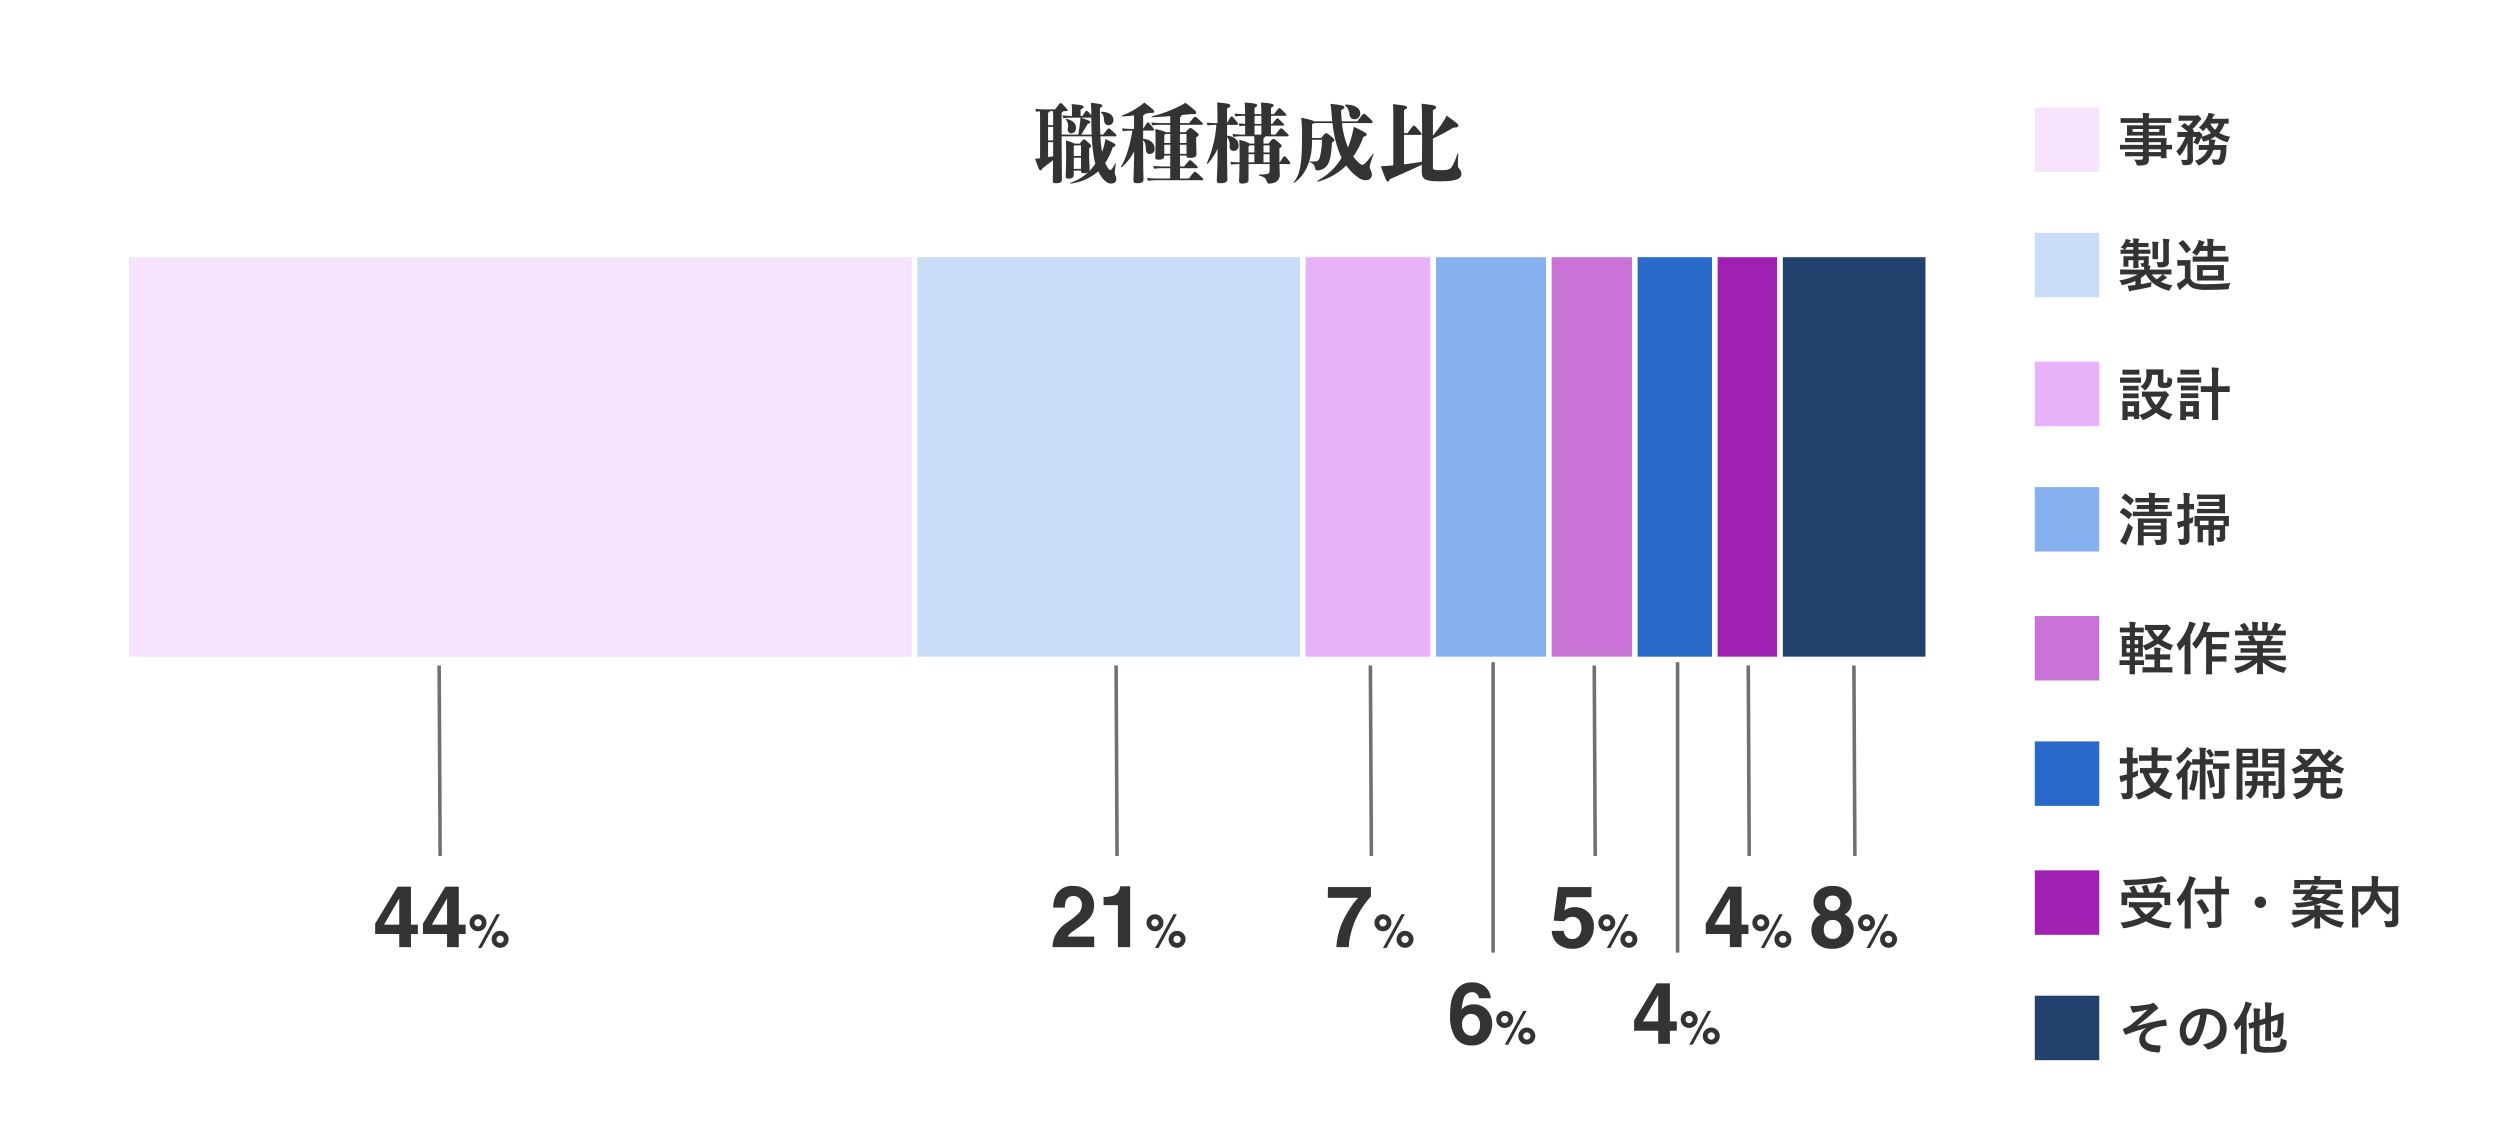 <svg xmlns="http://www.w3.org/2000/svg" width="698" height="320" viewBox="0 0 698 320">
  <g id="グループ_504" data-name="グループ 504" transform="translate(-12507 -3283)">
    <path id="パス_461" data-name="パス 461" d="M0,0H698V320H0Z" transform="translate(12507 3283)" fill="#fff"/>
    <path id="パス_462" data-name="パス 462" d="M-41.088-17.568c.5.336.792,1.008.864,2.232.072.792.5,1.3,1.224,1.3A1.376,1.376,0,0,0-37.632-15.5c0-1.056-.84-2.256-3.36-2.28C-41.136-17.784-41.208-17.64-41.088-17.568Zm4.08,6.624c.144,0,.24-.048.24-.216s-.1-.288-.888-1.032c-.984-.936-1.08-.96-1.272-.96-.216,0-.264.072-1.56,1.728h-.792c-.1-1.848-.12-4.2-.1-7.416.576-.336.672-.48.672-.672,0-.312-.648-.528-3.24-.792a27.082,27.082,0,0,1,.144,3.312v.192a5.317,5.317,0,0,0-.456-.552c-.672-.72-.744-.744-.912-.744-.144,0-.216.1-1.1,1.464H-46.8v-1.8c.768-.336.864-.5.864-.7,0-.384-.216-.528-3.384-.816a11.5,11.5,0,0,1,.12,1.752v1.56h-.144a18.567,18.567,0,0,1-2.5-.168l.216.816a16.588,16.588,0,0,1,2.28-.168h2.5c0,.36-.024.624-.048.912-.144,1.32-.336,2.616-.552,3.816H-52.08v-6.144c.336-.168.408-.24.432-.408h.744c.408,0,.5-.1.5-.24s-.12-.288-.816-1.032c-.84-.912-.984-.984-1.152-.984s-.312.168-1.536,1.776h-3a18.423,18.423,0,0,1-2.52-.168l.216.816c.408-.048.744-.1,1.032-.12.072.888.072,1.776.072,2.64V-4.8h-.1c-.288.024-.576.072-1.3.12,1.08,3.072,1.2,3.24,1.464,3.24s.36-.1.528-.5c.984-.744,1.848-1.392,3.024-2.328C-54.5-1.1-54.552,1.1-54.552,1.44c0,.576.12.72,1.032.72,1.272,0,1.512-.456,1.512-1.08,0-.432-.072-8.256-.072-9.72v-2.3h8.4a51.873,51.873,0,0,0,.552,5.5,17.173,17.173,0,0,0,.456,2.112,10.235,10.235,0,0,1-.936,1.272c-.288.336-.552.648-.84.936a1.086,1.086,0,0,0,.168-.648c0-.936-.12-2.328-.12-3.6V-7.56c.48-.408.552-.528.552-.72s-.1-.336-.912-1.032c-.792-.7-.888-.768-1.128-.768-.168,0-.264.1-1.152,1.176h-1.416a11.033,11.033,0,0,0-2.472-.864c.1,1.176.1,2.9.1,3.936,0,3.48-.12,5.376-.12,5.76,0,.816.168.936.744.936C-49.032.864-48.7.456-48.7-.288v-1.08h2.016c.024.624.168.72.84.72a2.128,2.128,0,0,0,1.176-.264A13.586,13.586,0,0,1-49.656,2.04c-.144.048-.024.24.12.216a14.488,14.488,0,0,0,7.68-3.432c1.032,2.208,2.424,3.432,3.5,3.432,1.056,0,1.536-.528,1.536-1.152A2.127,2.127,0,0,0-37.032.072a1.984,1.984,0,0,1-.216-.888,19.531,19.531,0,0,1,.312-2.52c.024-.144-.1-.192-.168-.072-.888,1.68-1.176,1.9-1.416,1.9-.216,0-.384-.192-.624-.552a8.183,8.183,0,0,1-.768-1.44A20.872,20.872,0,0,0-37.8-7.9c.624-.168.744-.336.744-.5,0-.336-.168-.624-2.856-1.776a9.24,9.24,0,0,1-.216,1.368A18.753,18.753,0,0,1-40.8-6.576a32.688,32.688,0,0,1-.456-4.368ZM-48.7-4.968h2.016v3.12H-48.7Zm2.016-3.456v2.976H-48.7V-8.28a1.3,1.3,0,0,0,.264-.144Zm.1-3c.6-.984,1.128-1.9,1.776-2.976.552-.144.72-.264.72-.5,0-.264-.168-.408-2.616-1.248h2.784a.216.216,0,0,0,.12-.024c0,1.824.024,3.36.1,4.752Zm-9.288,2.112h1.416v3.936c-.48.1-.936.168-1.416.24Zm1.416-4.752h-1.416V-17.52c.36-.192.48-.312.528-.456h.84c.048.672.048,1.2.048,1.968Zm-1.416.48h1.416v3.792h-1.416Zm6.528,1.824A1.4,1.4,0,0,0-48.072-13.3c0-1.272-1.032-2.208-2.76-2.5-.1-.024-.144.048-.072.12a3.189,3.189,0,0,1,.528,2.64A1.049,1.049,0,0,0-49.344-11.76Zm20.016-.768h2.76a.272.272,0,0,0,.264-.288c0-.192-.072-.288-.7-1.056-.744-.912-.792-.96-.984-.96s-.264.048-1.344,1.824v-3.744c.288-.1.456-.264.456-.456.48-.1.912-.168,1.32-.264,1.1.024,1.32-.024,1.32-.36,0-.288-.144-.528-2.784-2.544a9.98,9.98,0,0,1-.936.768,21.416,21.416,0,0,1-5.3,2.88c-.144.048-.072.264.072.264,1.008-.072,2.16-.168,3.312-.312v3.768h-.768a19.588,19.588,0,0,1-2.592-.168l.24.816a16.547,16.547,0,0,1,2.352-.168h.288C-32.9-8.616-34.224-4.416-35.52-2.5c-.072.12.12.264.24.168A14.991,14.991,0,0,0-31.848-6.7l-.024,2.16C-31.92-1.152-32.04.648-32.04,1.32c0,.6.168.84,1.08.84,1.248,0,1.728-.36,1.728-1.008s-.1-2.3-.1-11.016c.552.48.72,1.272.768,2.64C-28.512-6.336-28.1-6-27.48-6a1.319,1.319,0,0,0,1.344-1.464c0-1.464-1.032-2.592-3.192-2.784ZM-19.032.84V-2.04H-14.4c.24,0,.312-.1.312-.264s-.048-.216-1.008-1.128c-.888-.84-.984-.864-1.152-.864s-.24.048-1.656,1.776h-1.128V-5.568h1.8c.024.528.192.648,1.032.648,1.272,0,1.776-.384,1.776-1.08,0-.432-.1-2.088-.1-3.7v-.936c.648-.456.7-.552.7-.744s-.1-.336-.888-.984c-1.08-.864-1.2-.888-1.44-.888-.216,0-.312.024-1.344,1.176h-1.536V-14.16h6.048c.24,0,.312-.1.312-.264s-.048-.216-1.008-1.128c-.888-.84-.984-.864-1.152-.864s-.24.048-1.656,1.776h-2.544V-16.3c.336-.168.408-.24.408-.432a.207.207,0,0,0-.072-.144c.864-.072,1.728-.168,2.616-.264,1.392.048,1.56-.048,1.56-.432,0-.36-.168-.576-3.024-2.736a7.11,7.11,0,0,1-1.1.672,35.466,35.466,0,0,1-8.232,3.1c-.144.024-.1.264.048.264,1.752-.072,3.408-.168,5.064-.312v1.944H-24.24a26.6,26.6,0,0,1-2.808-.168l.24.816a17.568,17.568,0,0,1,2.568-.168h2.472v2.088h-1.248c-.168-.192-.768-.432-2.928-.912.072.984.072,1.656.072,3.72,0,2.376-.072,3.672-.072,4.1,0,.6.144.744.888.744,1.2,0,1.632-.312,1.632-1.008v-.144h1.656V-2.52h-1.92A26.6,26.6,0,0,1-26.5-2.688l.24.816a17.568,17.568,0,0,1,2.568-.168h1.92V.84h-3.648A26.6,26.6,0,0,1-28.224.672l.24.816a17.568,17.568,0,0,1,2.568-.168h12.552c.24,0,.312-.1.312-.264s-.072-.24-1.032-1.128c-1.032-.936-1.128-.96-1.32-.96s-.24.048-1.68,1.872Zm-4.392-9.432h1.68v2.544h-1.68Zm6.192,0v2.544h-1.824V-8.592Zm-1.824-3h1.824v2.52h-1.824Zm-2.688,0v2.52h-1.68v-2.256a1.741,1.741,0,0,0,.36-.264ZM-5.9-14.136H-3.12a.272.272,0,0,0,.264-.288c0-.192-.024-.24-.72-1.08-.792-.96-.84-.984-1.032-.984s-.264.048-1.3,1.8V-18.72c.792-.336.912-.528.912-.768,0-.432-.216-.624-3.7-.912.1,1.248.12,2.544.12,5.784h-.408a19.588,19.588,0,0,1-2.592-.168l.24.816a16.548,16.548,0,0,1,2.352-.168H-8.9a31.447,31.447,0,0,1-2.64,10.68c-.072.12.144.264.24.168A17.253,17.253,0,0,0-8.544-7.44l-.024,2.928C-8.616-1.32-8.76.648-8.76,1.32c0,.6.144.84,1.056.84,1.2,0,1.9-.36,1.9-1.008s-.1-2.328-.1-11.472v-.456a3.577,3.577,0,0,1,.72,2.688A1.1,1.1,0,0,0-4.056-6.864,1.361,1.361,0,0,0-2.688-8.4c0-1.08-.672-2.448-3.216-2.736ZM8.712-3.672V-7.536c.6-.48.624-.528.624-.72,0-.216-.072-.312-.936-1.056-1.008-.864-1.128-.912-1.392-.912-.216,0-.312.048-1.344,1.32H4.272v-1.512c.312-.12.456-.288.456-.528h6.336c.144,0,.24-.048.24-.216s-.1-.264-.768-.936c-1.08-1.056-1.152-1.08-1.344-1.08s-.24.024-1.608,1.752H6.36v-2.5H9.768a.222.222,0,0,0,.24-.216c0-.168-.024-.216-.816-1.008s-.864-.816-1.032-.816c-.192,0-.24.048-1.44,1.56H6.36v-2.256h4.056c.144,0,.24-.048.24-.216s-.072-.288-.96-1.176c-.744-.744-.792-.768-.96-.768-.192,0-.24.024-1.536,1.68H6.36v-1.752c.624-.312.744-.48.744-.744,0-.288-.48-.528-3.552-.744.048.768.1,1.632.12,3.24h-1.9v-1.752c.624-.312.744-.48.744-.744,0-.288-.408-.528-3.5-.744.048.768.1,1.632.12,3.24h-.288a24.53,24.53,0,0,1-2.64-.168l.216.816a15.06,15.06,0,0,1,2.424-.168h.288v2.232c-.5-.024-1.1-.072-1.776-.144l.216.816A9.654,9.654,0,0,1-.864-13.9v2.472h-.888a24.53,24.53,0,0,1-2.64-.168l.216.816a15.061,15.061,0,0,1,2.424-.168H1.68c.024.384.048.768.048,1.128V-8.9H.384A8.352,8.352,0,0,0-2.472-9.936c.072,1.3.072,2.184.072,4.272v1.992A20.262,20.262,0,0,1-4.968-3.84l.216.816a15.415,15.415,0,0,1,2.328-.168c-.024,2.952-.12,4.272-.12,4.608,0,.6.192.84.888.84C-.72,2.256.1,1.944.1,1.3V-3.192h5.88V-1.44c0,.744-.264.96-.936,1.056a14.17,14.17,0,0,1-1.992.12c-.144,0-.144.264,0,.288,1.416.312,1.9.84,2.136,1.632.144.432.408.624.672.624A5.677,5.677,0,0,0,7.56,1.9,2.267,2.267,0,0,0,8.808-.384c0-.576-.048-1.248-.072-2.808h2.808a.191.191,0,0,0,.216-.216c0-.168-.024-.24-.72-1.128-.624-.792-.72-.84-.912-.84s-.264.048-1.3,1.7Zm-4.44,0v-2.28h1.7v2.28ZM.1-3.672v-2.28H1.728v2.28Zm1.632-2.76H.1v-1.68a1.893,1.893,0,0,0,.312-.312h1.32ZM5.976-8.424v1.992h-1.7V-8.424Zm-4.2-5.5h1.9v2.5h-1.9Zm1.9-2.736V-14.4h-1.9v-2.256Zm23.4-2.856a3.087,3.087,0,0,1,1.152,2.3q.18,1.512,1.44,1.512a1.584,1.584,0,0,0,1.608-1.632c0-1.32-1.248-2.448-4.1-2.448C27.024-19.776,26.952-19.584,27.072-19.512Zm7.3,4.872c.24,0,.36-.12.36-.312,0-.168-.1-.312-.864-1.056-1.176-1.128-1.3-1.2-1.536-1.2-.264,0-.336.024-1.848,2.088H26.136c-.1-1.008-.168-2.04-.192-3.144.744-.336.888-.5.888-.768,0-.408-.24-.576-3.864-.984.144.888.216,1.584.336,3.048.048.624.12,1.248.168,1.848H18.36c-.24-.216-1.008-.48-3.552-1.008a44.351,44.351,0,0,1,.216,5.568c0,8.112-.768,10.584-2.352,12.432-.1.12.024.24.144.168C15.7.168,17.832-3.768,17.832-9.672v-.312h2.784a23.314,23.314,0,0,1-.6,4.848c-.168.672-.528,1.128-1.08,1.176a10.286,10.286,0,0,1-1.68.048.121.121,0,0,0-.024.24A1.922,1.922,0,0,1,18.7-1.92c.1.408.336.5.816.5A3.529,3.529,0,0,0,22.488-3.6c.408-.984.7-2.256.912-5.592.6-.432.672-.5.672-.744,0-.192-.1-.312-.792-.888-1.176-.96-1.272-.984-1.536-.984-.24,0-.288.024-1.368,1.344H17.832v-3.864a2.117,2.117,0,0,0,.528-.312h5.184a32.2,32.2,0,0,0,1.824,8.064,16.324,16.324,0,0,0,.72,1.608A17.1,17.1,0,0,1,19.32,1.464c-.12.072,0,.288.144.24a17.4,17.4,0,0,0,7.92-4.512A13.432,13.432,0,0,0,30.768.6a3.772,3.772,0,0,0,2.184.72A1.553,1.553,0,0,0,34.536-.264a2.789,2.789,0,0,0-.36-1.248,2.8,2.8,0,0,1-.24-1.032A22.524,22.524,0,0,1,34.968-5.88c.048-.144-.1-.216-.192-.1C33.1-3.768,32.376-3,31.944-3a1.1,1.1,0,0,1-.7-.264,10.427,10.427,0,0,1-1.92-2.04,22.528,22.528,0,0,0,2.856-5.52c.7-.168.912-.336.912-.624,0-.336-.216-.528-3.6-2.16-.144.744-.288,1.488-.456,2.136a30.53,30.53,0,0,1-1.176,3.624,24.36,24.36,0,0,1-1.68-6.792ZM51.576-10.3c2.136-1.032,4.152-2.112,5.76-3.072,1.128-.024,1.344-.192,1.344-.552,0-.384-.168-.576-3.264-2.784-.288.552-.456.864-.624,1.128a38.961,38.961,0,0,1-3.216,4.44v-7.1c.672-.288.888-.5.888-.792,0-.432-.432-.624-4.08-1.008.12.888.168,2.568.168,9.864,0,2.856-.024,4.9-.048,6.336-1.8.312-3.384.528-4.992.72v-8.232h4.656a.234.234,0,0,0,.24-.264c0-.1-.12-.288-.96-1.248-.912-1.032-1.008-1.08-1.2-1.08-.168,0-.24.072-1.8,2.112h-.936v-6.456c.72-.336.84-.48.84-.7,0-.408-.24-.528-3.96-.936a25.494,25.494,0,0,1,.12,3.1V-2.832l-1.464.12c-.744.048-1.224.1-2.016.12C38.5,1.512,38.688,1.7,39,1.7c.24,0,.384-.168.5-.648C43.368-.648,46.44-2.016,48.48-3c0,.912-.024,1.512-.024,1.848,0,2.232.936,2.784,5.04,2.784,5.3,0,6.024-.984,6.024-2.112a2,2,0,0,0-.7-1.512,1.241,1.241,0,0,1-.264-.936c0-.432,0-1.464.1-3.048a.137.137,0,0,0-.264-.048,18.234,18.234,0,0,1-1.368,3.312c-.552.936-.96,1.224-3.36,1.224-1.992,0-2.088-.24-2.088-.744Z" transform="translate(12855.496 3332)" fill="#333"/>
    <path id="パス_463" data-name="パス 463" d="M8.344-13.535a2.1,2.1,0,0,0-1.711-.715,2.087,2.087,0,0,0-2.074,1.137,5.638,5.638,0,0,0-.375,2.086H.938a8.209,8.209,0,0,1,.785-3.5,4.89,4.89,0,0,1,4.746-2.543,6.018,6.018,0,0,1,4.289,1.494,5.166,5.166,0,0,1,1.594,3.955,5.354,5.354,0,0,1-1.125,3.352A11.208,11.208,0,0,1,8.8-6.105l-1.336.949q-1.254.891-1.717,1.289a3.778,3.778,0,0,0-.779.926h7.418V0H.75a7.985,7.985,0,0,1,.785-3.34,9.442,9.442,0,0,1,3.375-3.6A24.75,24.75,0,0,0,7.9-9.3a3.5,3.5,0,0,0,1.043-2.437A2.7,2.7,0,0,0,8.344-13.535ZM22.43,0H19.008V-11.719h-4v-2.273a14.8,14.8,0,0,0,2.215-.211,3.124,3.124,0,0,0,1.641-.891,2.932,2.932,0,0,0,.656-1.219,2.8,2.8,0,0,0,.129-.68H22.43ZM33.164-2.177a2.282,2.282,0,0,1,.692-1.676,2.286,2.286,0,0,1,1.669-.686,2.275,2.275,0,0,1,1.669.692,2.275,2.275,0,0,1,.692,1.669,2.275,2.275,0,0,1-.692,1.669,2.275,2.275,0,0,1-1.669.692,2.275,2.275,0,0,1-1.669-.692A2.275,2.275,0,0,1,33.164-2.177ZM27.686-5.129A2.275,2.275,0,0,1,26.994-6.8a2.275,2.275,0,0,1,.692-1.669,2.275,2.275,0,0,1,1.669-.692,2.275,2.275,0,0,1,1.669.692A2.275,2.275,0,0,1,31.716-6.8a2.28,2.28,0,0,1-.689,1.669,2.272,2.272,0,0,1-1.673.692A2.275,2.275,0,0,1,27.686-5.129ZM30.352.241h-.984L34.516-9.2h.965Zm4.462-1.708a.957.957,0,0,0,.711.3.973.973,0,0,0,.714-.3.973.973,0,0,0,.3-.714.973.973,0,0,0-.3-.714.973.973,0,0,0-.714-.3.973.973,0,0,0-.714.3.973.973,0,0,0-.3.714A.957.957,0,0,0,34.814-1.466Zm-6.17-4.621a.957.957,0,0,0,.711.3.973.973,0,0,0,.714-.3.973.973,0,0,0,.3-.714.973.973,0,0,0-.3-.714.973.973,0,0,0-.714-.3.973.973,0,0,0-.714.3.973.973,0,0,0-.3.714A.957.957,0,0,0,28.644-6.087Z" transform="translate(12800.113 3547.438)" fill="#333"/>
    <path id="線_30" data-name="線 30" d="M-.231,53.18-.5,0,.5,0,.769,53.175Z" transform="translate(12818.613 3468.792)" fill="#707070"/>
    <path id="パス_464" data-name="パス 464" d="M10.57-11.531A23.441,23.441,0,0,0,8.332-7.617,23.263,23.263,0,0,0,7.043-3.75,16.058,16.058,0,0,0,6.469,0H3A20.422,20.422,0,0,1,6-9.5,22.447,22.447,0,0,1,9.082-13.77H.609l.047-3h12v2.613A21.232,21.232,0,0,0,10.57-11.531Zm9.246,9.354a2.282,2.282,0,0,1,.692-1.676,2.286,2.286,0,0,1,1.669-.686,2.275,2.275,0,0,1,1.669.692,2.275,2.275,0,0,1,.692,1.669,2.275,2.275,0,0,1-.692,1.669,2.275,2.275,0,0,1-1.669.692,2.275,2.275,0,0,1-1.669-.692A2.275,2.275,0,0,1,19.816-2.177ZM14.338-5.129A2.275,2.275,0,0,1,13.646-6.8a2.275,2.275,0,0,1,.692-1.669,2.275,2.275,0,0,1,1.669-.692,2.275,2.275,0,0,1,1.669.692A2.275,2.275,0,0,1,18.369-6.8a2.28,2.28,0,0,1-.689,1.669,2.272,2.272,0,0,1-1.673.692A2.275,2.275,0,0,1,14.338-5.129ZM17,.241H16.02L21.168-9.2h.965Zm4.462-1.708a.957.957,0,0,0,.711.3.973.973,0,0,0,.714-.3.973.973,0,0,0,.3-.714.973.973,0,0,0-.3-.714.973.973,0,0,0-.714-.3.973.973,0,0,0-.714.3.973.973,0,0,0-.3.714A.957.957,0,0,0,21.466-1.466ZM15.3-6.087a.957.957,0,0,0,.711.3.973.973,0,0,0,.714-.3.973.973,0,0,0,.3-.714.973.973,0,0,0-.3-.714.973.973,0,0,0-.714-.3.973.973,0,0,0-.714.3A.973.973,0,0,0,15-6.8.957.957,0,0,0,15.3-6.087Z" transform="translate(12877.113 3547.438)" fill="#333"/>
    <path id="線_30-2" data-name="線 30" d="M-.231,53.18-.5,0,.5,0,.769,53.175Z" transform="translate(12889.613 3468.792)" fill="#707070"/>
    <path id="パス_465" data-name="パス 465" d="M7.336-11.027a4.872,4.872,0,0,1,3.709,1.535,5.493,5.493,0,0,1,1.447,3.926,6.627,6.627,0,0,1-1.418,4.2A5.243,5.243,0,0,1,6.668.445,5.071,5.071,0,0,1,1.934-2.238,10.943,10.943,0,0,1,.75-7.652a24.62,24.62,0,0,1,.164-3.164,9.676,9.676,0,0,1,1.137-3.609,5.816,5.816,0,0,1,1.9-1.98,5.136,5.136,0,0,1,2.818-.75,5.579,5.579,0,0,1,3.773,1.213,4.612,4.612,0,0,1,1.582,3.229H8.8a1.7,1.7,0,0,0-.316-.9,1.834,1.834,0,0,0-1.629-.8,2.408,2.408,0,0,0-2.32,1.828A11.344,11.344,0,0,0,4.02-9.609a3.748,3.748,0,0,1,1.441-1.078A4.864,4.864,0,0,1,7.336-11.027ZM5.086-7.84A2.918,2.918,0,0,0,4.1-5.379,3.333,3.333,0,0,0,4.84-3.141a2.355,2.355,0,0,0,1.875.867,2.082,2.082,0,0,0,1.752-.838,3.488,3.488,0,0,0,.639-2.174,3.253,3.253,0,0,0-.727-2.279A2.325,2.325,0,0,0,6.6-8.355,2.378,2.378,0,0,0,5.086-7.84Zm14.73,5.663a2.282,2.282,0,0,1,.692-1.676,2.286,2.286,0,0,1,1.669-.686,2.275,2.275,0,0,1,1.669.692,2.275,2.275,0,0,1,.692,1.669,2.275,2.275,0,0,1-.692,1.669,2.275,2.275,0,0,1-1.669.692,2.275,2.275,0,0,1-1.669-.692A2.275,2.275,0,0,1,19.816-2.177ZM14.338-5.129A2.275,2.275,0,0,1,13.646-6.8a2.275,2.275,0,0,1,.692-1.669,2.275,2.275,0,0,1,1.669-.692,2.275,2.275,0,0,1,1.669.692A2.275,2.275,0,0,1,18.369-6.8a2.28,2.28,0,0,1-.689,1.669,2.272,2.272,0,0,1-1.673.692A2.275,2.275,0,0,1,14.338-5.129ZM17,.241H16.02L21.168-9.2h.965Zm4.462-1.708a.957.957,0,0,0,.711.3.973.973,0,0,0,.714-.3.973.973,0,0,0,.3-.714.973.973,0,0,0-.3-.714.973.973,0,0,0-.714-.3.973.973,0,0,0-.714.3.973.973,0,0,0-.3.714A.957.957,0,0,0,21.466-1.466ZM15.3-6.087a.957.957,0,0,0,.711.3.973.973,0,0,0,.714-.3.973.973,0,0,0,.3-.714.973.973,0,0,0-.3-.714.973.973,0,0,0-.714-.3.973.973,0,0,0-.714.3A.973.973,0,0,0,15-6.8.957.957,0,0,0,15.3-6.087Z" transform="translate(12911.113 3574.438)" fill="#333"/>
    <path id="線_30-3" data-name="線 30" d="M.5,86h-1V0h1Z" transform="translate(12923.883 3462.97)" fill="#707070"/>
    <path id="パス_466" data-name="パス 466" d="M6.4-8.437a3.267,3.267,0,0,0-1.055.152A2.1,2.1,0,0,0,4.16-7.242l-3-.141,1.2-9.387h9.363v2.836H4.77L4.16-10.219a6.982,6.982,0,0,1,1.207-.668,5.11,5.11,0,0,1,1.77-.27,5.315,5.315,0,0,1,3.68,1.418,5.273,5.273,0,0,1,1.57,4.125,6.471,6.471,0,0,1-1.512,4.207A5.5,5.5,0,0,1,6.352.445a6.008,6.008,0,0,1-3.984-1.3A5.053,5.053,0,0,1,.633-4.547H3.961a3.223,3.223,0,0,0,.762,1.682,2.158,2.158,0,0,0,1.641.592,2.214,2.214,0,0,0,1.893-.873,3.577,3.577,0,0,0,.65-2.2,3.817,3.817,0,0,0-.609-2.2A2.134,2.134,0,0,0,6.4-8.437Zm13.417,6.26a2.282,2.282,0,0,1,.692-1.676,2.286,2.286,0,0,1,1.669-.686,2.275,2.275,0,0,1,1.669.692,2.275,2.275,0,0,1,.692,1.669,2.275,2.275,0,0,1-.692,1.669,2.275,2.275,0,0,1-1.669.692,2.275,2.275,0,0,1-1.669-.692A2.275,2.275,0,0,1,19.816-2.177ZM14.338-5.129A2.275,2.275,0,0,1,13.646-6.8a2.275,2.275,0,0,1,.692-1.669,2.275,2.275,0,0,1,1.669-.692,2.275,2.275,0,0,1,1.669.692A2.275,2.275,0,0,1,18.369-6.8a2.28,2.28,0,0,1-.689,1.669,2.272,2.272,0,0,1-1.673.692A2.275,2.275,0,0,1,14.338-5.129ZM17,.241H16.02L21.168-9.2h.965Zm4.462-1.708a.957.957,0,0,0,.711.3.973.973,0,0,0,.714-.3.973.973,0,0,0,.3-.714.973.973,0,0,0-.3-.714.973.973,0,0,0-.714-.3.973.973,0,0,0-.714.3.973.973,0,0,0-.3.714A.957.957,0,0,0,21.466-1.466ZM15.3-6.087a.957.957,0,0,0,.711.3.973.973,0,0,0,.714-.3.973.973,0,0,0,.3-.714.973.973,0,0,0-.3-.714.973.973,0,0,0-.714-.3.973.973,0,0,0-.714.3A.973.973,0,0,0,15-6.8.957.957,0,0,0,15.3-6.087Z" transform="translate(12939.613 3547.438)" fill="#333"/>
    <path id="線_30-4" data-name="線 30" d="M-.231,53.18-.5,0,.5,0,.769,53.175Z" transform="translate(12952.113 3468.792)" fill="#707070"/>
    <path id="パス_467" data-name="パス 467" d="M12.551-6.27v2.613H10.629V0H7.359V-3.656H.633V-6.574L6.879-16.887h3.75V-6.27Zm-9.445,0H7.359v-7.336Zm16.71,4.092a2.282,2.282,0,0,1,.692-1.676,2.286,2.286,0,0,1,1.669-.686,2.275,2.275,0,0,1,1.669.692,2.275,2.275,0,0,1,.692,1.669,2.275,2.275,0,0,1-.692,1.669,2.275,2.275,0,0,1-1.669.692,2.275,2.275,0,0,1-1.669-.692A2.275,2.275,0,0,1,19.816-2.177ZM14.338-5.129A2.275,2.275,0,0,1,13.646-6.8a2.275,2.275,0,0,1,.692-1.669,2.275,2.275,0,0,1,1.669-.692,2.275,2.275,0,0,1,1.669.692A2.275,2.275,0,0,1,18.369-6.8a2.28,2.28,0,0,1-.689,1.669,2.272,2.272,0,0,1-1.673.692A2.275,2.275,0,0,1,14.338-5.129ZM17,.241H16.02L21.168-9.2h.965Zm4.462-1.708a.957.957,0,0,0,.711.3.973.973,0,0,0,.714-.3.973.973,0,0,0,.3-.714.973.973,0,0,0-.3-.714.973.973,0,0,0-.714-.3.973.973,0,0,0-.714.3.973.973,0,0,0-.3.714A.957.957,0,0,0,21.466-1.466ZM15.3-6.087a.957.957,0,0,0,.711.3.973.973,0,0,0,.714-.3.973.973,0,0,0,.3-.714.973.973,0,0,0-.3-.714.973.973,0,0,0-.714-.3.973.973,0,0,0-.714.3A.973.973,0,0,0,15-6.8.957.957,0,0,0,15.3-6.087Z" transform="translate(12962.613 3574.438)" fill="#333"/>
    <path id="線_30-5" data-name="線 30" d="M.5,85h-1V0h1Z" transform="translate(12975.383 3463.97)" fill="#707070"/>
    <path id="パス_468" data-name="パス 468" d="M7.2-3.3v.752H4.576c-1.568,0-2.1-.032-2.192-.032-.16,0-.176.016-.176.192v.864c0,.176.016.192.176.192.1,0,.624-.032,2.192-.032H7.2v.368c0,.464-.144.576-.832.592A10.922,10.922,0,0,1,4.752-.464,5.158,5.158,0,0,1,5.376.752c.16.448.16.464.64.464A5.179,5.179,0,0,0,8.272.864C8.7.608,8.848.176,8.848-.56c0-.24,0-.512-.016-.8h3.376v.352c0,.16.016.176.176.176h1.232c.16,0,.176-.016.176-.176,0-.1-.032-.512-.032-1.472V-3.3c.944.016,1.312.032,1.392.032.144,0,.16-.016.16-.176V-4.4c0-.16-.016-.176-.16-.176-.08,0-.448.032-1.392.032v-.368c0-.912.032-1.3.032-1.392,0-.16-.016-.176-.176-.176-.08,0-.64.032-2.208.032H8.816v-.7h2.128c1.568,0,2.128.032,2.24.032.16,0,.176-.016.176-.192,0-.1-.032-.3-.032-.832v-.864c0-.528.032-.736.032-.832,0-.176-.016-.192-.176-.192-.112,0-.672.032-2.24.032H8.816v-.7H12.88c1.44,0,1.936.032,2.032.032.16,0,.176-.016.176-.176v-1.008c0-.16-.016-.176-.176-.176-.1,0-.592.032-2.032.032H8.816a2.48,2.48,0,0,1,.1-.9.621.621,0,0,0,.1-.3c0-.1-.112-.16-.256-.176-.56-.064-1.072-.08-1.664-.1A7.65,7.65,0,0,1,7.2-12H3.168c-1.44,0-1.936-.032-2.032-.032-.16,0-.176.016-.176.176v1.008c0,.16.016.176.176.176.1,0,.592-.032,2.032-.032H7.2v.7H5.136c-1.568,0-2.128-.032-2.224-.032-.176,0-.192.016-.192.192,0,.1.032.3.032.832v.864c0,.528-.032.736-.032.832,0,.176.016.192.192.192.1,0,.656-.032,2.224-.032H7.2v.7H4.56c-1.552,0-2.08-.032-2.176-.032-.16,0-.176.016-.176.176v.88c0,.144.016.16.176.16.1,0,.624-.032,2.176-.032H7.2v.752H2.912c-1.392,0-1.872-.032-1.968-.032-.144,0-.16.016-.16.176v.96c0,.16.016.176.16.176.1,0,.576-.032,1.968-.032Zm5.008-2v.752H8.816V-5.3ZM8.816-2.544V-3.3h3.392v.752Zm2.96-5.632H8.816v-.8h2.96Zm-7.472,0v-.8H7.2v.8ZM28.88-3.152a7,7,0,0,1-.4,2.384c-.16.272-.368.336-.768.336a8.2,8.2,0,0,1-1.376-.144A4.673,4.673,0,0,1,26.688.432c.112.528.112.528.56.56.336.016.64.016.912.016A1.7,1.7,0,0,0,29.952-.08a9.019,9.019,0,0,0,.528-3.264l.064-.976c0-.16-.032-.208-.192-.208-.1,0-.592.032-2.032.032H27.136l.048-.288a1.394,1.394,0,0,1,.144-.656.508.508,0,0,0,.128-.32q0-.144-.288-.192c-.384-.048-.8-.1-1.216-.128A8.26,8.26,0,0,0,27.36-6.9a10.246,10.246,0,0,0,3.008,1.52c.48.128.48.128.672-.352a4.282,4.282,0,0,1,.544-1.12A7.93,7.93,0,0,1,28.5-7.9,7.319,7.319,0,0,0,29.968-10.5c.656.016.912.032.992.032.16,0,.176-.016.176-.176v-1.04c0-.16-.016-.176-.176-.176-.1,0-.5.032-1.744.032H26.5c.08-.144.144-.3.224-.464a1.345,1.345,0,0,1,.32-.448.3.3,0,0,0,.16-.24c0-.112-.08-.176-.224-.208-.4-.1-1.008-.24-1.472-.32a3.994,3.994,0,0,1-.352,1.04A9.184,9.184,0,0,1,22.8-9.376a3.483,3.483,0,0,1,.912.736c.112.144.192.208.272.208.1,0,.176-.064.3-.208l.672-.768a8.078,8.078,0,0,0,1.248,1.536,9.057,9.057,0,0,1-2.688,1.04.374.374,0,0,1,.112-.112c.128-.112.16-.176.16-.288,0-.144-.08-.3-.464-.656-.3-.288-.464-.368-.56-.368a.443.443,0,0,0-.208.048.538.538,0,0,1-.3.064H21.248l.1-.08c.176-.144.176-.192.064-.3-.144-.128-.272-.272-.4-.4A13.851,13.851,0,0,0,22.8-10.944a2.682,2.682,0,0,1,.448-.48.384.384,0,0,0,.224-.3c0-.16-.064-.3-.432-.688-.336-.352-.48-.448-.608-.448a.593.593,0,0,0-.224.064.743.743,0,0,1-.32.064H19.12c-1.264,0-1.68-.032-1.776-.032-.16,0-.176.016-.176.176v1.152c0,.16.016.176.176.176.1,0,.512-.032,1.776-.032h2.048A12.08,12.08,0,0,1,19.936-9.84l-.96-.688c-.144-.1-.192-.1-.352.048l-.656.56c-.08.08-.128.112-.128.16,0,.032.048.08.112.128A18.652,18.652,0,0,1,19.76-8.144h-.88c-1.344,0-1.792-.032-1.888-.032-.16,0-.176.016-.176.192v1.056c0,.176.016.192.176.192.1,0,.544-.032,1.888-.032h.176A11.582,11.582,0,0,1,16.48-2.7a3.052,3.052,0,0,1,.656.848c.112.208.192.3.288.3s.192-.1.336-.256a10.815,10.815,0,0,0,1.872-3.3c-.016.5-.016.992-.016,1.488V-.8c0,.336-.112.464-.56.464a9.6,9.6,0,0,1-1.312-.08A2.866,2.866,0,0,1,18.176.608c.112.48.112.5.592.5,1.2,0,1.6-.1,1.888-.32a1.519,1.519,0,0,0,.512-1.376c0-.64-.048-1.3-.048-2.016v-4.16h.912a8.419,8.419,0,0,1-.816,1.6,4.338,4.338,0,0,1,.944.384.772.772,0,0,0,.288.128c.08,0,.128-.1.272-.336a8.907,8.907,0,0,0,.7-1.6,5.072,5.072,0,0,1,.432.784c.144.368.16.384.528.288a11.149,11.149,0,0,0,1.232-.416,7.2,7.2,0,0,1,.016.816c-.016.224-.032.432-.064.624H24.96c-1.424,0-1.888-.032-1.984-.032-.176,0-.192.016-.192.192V-3.3c0,.16.016.176.192.176.1,0,.56-.032,1.984-.032h.272a5.284,5.284,0,0,1-3.568,3.04A3.231,3.231,0,0,1,22.416.8c.16.272.224.368.352.368a1.278,1.278,0,0,0,.384-.128,6.634,6.634,0,0,0,3.712-4.192ZM28.352-10.5a4.941,4.941,0,0,1-1.04,1.728A6.562,6.562,0,0,1,25.984-10.5Z" transform="translate(13098.113 3328)" fill="#333"/>
    <path id="パス_469" data-name="パス 469" d="M0,0H18V18H0Z" transform="translate(13075.113 3313)" fill="#f7e3fd"/>
    <path id="パス_470" data-name="パス 470" d="M5.728-3.392A15.327,15.327,0,0,1,.544-1.7a2.047,2.047,0,0,1,.592.88c.176.464.224.448.7.336A18,18,0,0,0,5.088-1.568V-.432l-.432.048C4.08-.32,3.568-.272,2.944-.24c.112.464.224.96.368,1.376.048.16.112.224.224.224a.548.548,0,0,0,.272-.112,1.705,1.705,0,0,1,.576-.16c1.5-.24,2.928-.5,4.592-.9.512-.128.512-.128.528-.464a6.429,6.429,0,0,1,.1-.976C8.544-.992,7.616-.8,6.608-.64V-2.384A10.184,10.184,0,0,0,7.92-3.392h.128C9.232-1.152,11.2.24,14.08,1.072c.48.112.5.128.72-.352a4.019,4.019,0,0,1,.688-1.056,12.366,12.366,0,0,1-3.328-.976c.352-.224.688-.432.96-.624a1.633,1.633,0,0,1,.544-.288c.112-.032.208-.1.208-.208,0-.1-.048-.144-.16-.24a7.059,7.059,0,0,0-1.008-.72h.288c1.408,0,1.888.032,1.984.032.16,0,.176-.016.176-.176V-4.592c0-.16-.016-.176-.176-.176-.1,0-.576.032-1.984.032h-3.9a1.1,1.1,0,0,1,.1-.592.59.59,0,0,0,.1-.32c0-.1-.08-.176-.288-.208l-.416-.032a1.058,1.058,0,0,0,.224-.7V-7.7c0-.368.016-.512.016-.608,0-.144-.016-.16-.176-.16-.112,0-.576.032-1.92.032H5.952v-.72h1.1c1.456,0,1.936.032,2.032.032.16,0,.176-.016.176-.192v-.816c0-.176-.016-.192-.176-.192-.1,0-.576.032-2.032.032h-1.1v-.72H6.72c1.328,0,1.76.032,1.856.032.16,0,.176-.016.176-.176v-.832c0-.176-.016-.192-.176-.192-.1,0-.528.032-1.856.032H5.952a2.575,2.575,0,0,1,.064-.672,1,1,0,0,0,.112-.352c0-.08-.1-.16-.256-.176-.4-.048-.912-.08-1.456-.1a9.57,9.57,0,0,1,.1,1.3H3.376l.048-.1a.92.92,0,0,1,.256-.4.244.244,0,0,0,.112-.192c0-.1-.064-.128-.224-.176-.4-.1-.768-.16-1.184-.24a2.994,2.994,0,0,1-.256.784,4.755,4.755,0,0,1-1.152,1.6,2.473,2.473,0,0,1,.784.336c.192.128.288.208.384.208s.192-.1.336-.288l.288-.4H4.512v.72H3.184c-1.472,0-1.968-.032-2.064-.032-.16,0-.176.016-.176.192v.816c0,.176.016.192.176.192.1,0,.592-.032,2.064-.032H4.512v.72H3.824c-1.344,0-1.808-.032-1.92-.032-.16,0-.176.016-.176.16,0,.112.032.3.032.9v.816c0,.608-.032.768-.032.88,0,.16.016.176.176.176H2.976c.16,0,.176-.016.176-.176,0-.1-.016-.272-.016-.784v-.848H4.512V-7.3c0,1.264-.032,1.872-.032,1.984,0,.144.016.16.176.16H5.808c.16,0,.176-.016.176-.16,0-.1-.032-.72-.032-1.984v-.048H7.424v.5c0,.24-.048.336-.32.336-.192,0-.4,0-.64-.016a1.854,1.854,0,0,1,.32.784c.048.256.08.272.384.256H7.5c.016.256.032.512.032.752H2.992c-1.408,0-1.888-.032-1.984-.032-.16,0-.176.016-.176.176v1.056c0,.16.016.176.176.176.1,0,.576-.032,1.984-.032Zm6.848,0a3.275,3.275,0,0,1-.5.56,9.609,9.609,0,0,1-1.088.816A6.025,6.025,0,0,1,9.664-3.392Zm1.84-7.952a4.6,4.6,0,0,1,.1-1.376.761.761,0,0,0,.112-.336c0-.08-.1-.144-.256-.16-.56-.064-.992-.1-1.632-.112a11.7,11.7,0,0,1,.128,2.016v4.048c0,.352-.176.464-.64.464a12,12,0,0,1-1.264-.048A3.564,3.564,0,0,1,11.3-5.792c.064.432.08.432.592.432a3.437,3.437,0,0,0,2.032-.384,1.228,1.228,0,0,0,.512-1.072c0-.368-.016-.832-.016-1.392ZM9.872-9.312c0,.944-.032,1.376-.032,1.472,0,.176.016.192.176.192h1.232c.16,0,.176-.016.176-.192,0-.1-.032-.528-.032-1.472v-1.632a3.084,3.084,0,0,1,.08-1.024.965.965,0,0,0,.1-.3c0-.1-.08-.16-.24-.176-.544-.064-.96-.08-1.568-.1a8.767,8.767,0,0,1,.112,1.6ZM20.464-5.7c0-.976.032-1.424.032-1.52,0-.16-.016-.176-.176-.176-.1,0-.336.032-1.2.032h-.992c-.848,0-1.072-.032-1.152-.032-.176,0-.192.016-.192.176V-6c0,.176.016.192.192.192.08,0,.3-.032,1.152-.032H18.9v3.552a10.133,10.133,0,0,1-1.328,1.024,7.251,7.251,0,0,1-.944.5,13.979,13.979,0,0,0,.656,1.5A.3.3,0,0,0,17.5.928a.267.267,0,0,0,.24-.144,1.483,1.483,0,0,1,.32-.32A19.981,19.981,0,0,0,19.68-.944,3.094,3.094,0,0,0,21.248.48a11,11,0,0,0,3.744.448c1.664,0,3.6-.032,5.632-.144.512-.032.512-.032.592-.544a3.054,3.054,0,0,1,.432-1.232c-2.384.24-4.848.336-6.912.336a9.142,9.142,0,0,1-2.96-.32A2.427,2.427,0,0,1,20.464-2.3ZM28.688-6.96c1.552,0,2.1.032,2.192.032.176,0,.192-.016.192-.16v-1.12c0-.16-.016-.176-.192-.176-.1,0-.64.032-2.192.032H26.8v-1.6h1.28c1.408,0,1.872.032,1.968.032.16,0,.176-.016.176-.176v-1.088c0-.176-.016-.192-.176-.192-.1,0-.56.032-1.968.032H26.8v-.368a3.042,3.042,0,0,1,.1-1.088.478.478,0,0,0,.08-.272c0-.1-.1-.16-.24-.176-.48-.048-1.024-.08-1.632-.08a9.233,9.233,0,0,1,.112,1.7v.288h-1.36l.1-.24a1.758,1.758,0,0,1,.32-.56c.08-.08.128-.128.128-.224s-.08-.144-.24-.208a10.02,10.02,0,0,0-1.408-.416,4.718,4.718,0,0,1-.272,1.008,8.856,8.856,0,0,1-1.6,2.528,3.815,3.815,0,0,1,.96.592c.16.144.272.224.352.224.1,0,.176-.112.336-.32.224-.32.448-.656.64-.992h2.048v1.6H23.44c-1.552,0-2.08-.032-2.176-.032-.176,0-.192.016-.192.176v1.12c0,.144.016.16.192.16.1,0,.624-.032,2.176-.032Zm-4.208.992c-1.408,0-1.9-.032-2.016-.032-.16,0-.176.016-.176.176,0,.112.032.416.032,1.232v1.536c0,.816-.032,1.12-.032,1.232,0,.16.016.176.176.176.112,0,.608-.032,2.016-.032h3.168c1.408,0,1.9.032,2,.032.16,0,.176-.016.176-.176,0-.1-.032-.416-.032-1.232V-4.592c0-.816.032-1.136.032-1.232,0-.16-.016-.176-.176-.176-.1,0-.592.032-2,.032Zm3.7,2.912H23.9V-4.608h4.272ZM17.28-12.24c-.176.128-.192.16-.08.288a12.558,12.558,0,0,1,1.968,2.48c.048.08.1.128.144.128s.1-.032.192-.112l.9-.7c.176-.144.208-.176.1-.32a13.843,13.843,0,0,0-2-2.368c-.064-.064-.112-.1-.16-.1a.352.352,0,0,0-.192.1Z" transform="translate(13098.113 3363)" fill="#333"/>
    <path id="パス_471" data-name="パス 471" d="M0,0H18V18H0Z" transform="translate(13075.113 3348)" fill="#caddf8"/>
    <path id="パス_472" data-name="パス 472" d="M13.792-4.208c0-1.184.032-1.792.032-1.888,0-.16-.016-.176-.192-.176-.1,0-.592.032-2.032.032H8c-1.44,0-1.952-.032-2.048-.032-.176,0-.192.016-.192.176,0,.112.032.624.032,1.76V-.768c0,1.28-.032,1.76-.032,1.856,0,.16.016.176.192.176h1.3c.16,0,.176-.016.176-.176,0-.08-.032-.608-.032-1.888v-.544h4.784v.608c0,.32-.08.48-.528.48-.48,0-.9-.016-1.264-.048a4.474,4.474,0,0,1,.352.96c.112.5.128.5.624.5,1.376-.016,1.776-.128,2.064-.368a1.661,1.661,0,0,0,.384-1.312c0-.48-.016-1.408-.016-2.208Zm-6.4,1.792V-3.2h4.784v.784Zm4.784-2.608v.752H7.392v-.752Zm.688-1.888c1.568,0,2.128.032,2.224.032.144,0,.16-.016.16-.16v-.944c0-.16-.016-.176-.16-.176-.1,0-.656.032-2.224.032H10.512v-.736h1.344c1.488,0,1.984.032,2.08.032.16,0,.176-.016.176-.176v-.848c0-.16-.016-.16-.176-.16-.1,0-.592.016-2.08.016H10.512v-.736h1.744c1.552,0,2.08.032,2.176.032.16,0,.176-.016.176-.176v-.928c0-.16-.016-.176-.176-.176-.1,0-.624.032-2.176.032H10.512v-.064a2.727,2.727,0,0,1,.064-.864.682.682,0,0,0,.1-.288c0-.08-.064-.16-.208-.176-.432-.048-1.152-.08-1.68-.1a7.591,7.591,0,0,1,.1,1.488H7.424c-1.536,0-2.064-.032-2.16-.032-.16,0-.176.016-.176.176v.928c0,.16.016.176.176.176.1,0,.624-.032,2.16-.032H8.88V-10H7.76c-1.488,0-2-.016-2.1-.016-.16,0-.176,0-.176.16v.848c0,.16.016.176.176.176.1,0,.608-.032,2.1-.032H8.88v.736h-2.1c-1.568,0-2.128-.032-2.224-.032-.16,0-.176.016-.176.176v.944c0,.144.016.16.176.16.1,0,.656-.032,2.224-.032ZM.8.112a10.925,10.925,0,0,0,1.28.88.6.6,0,0,0,.288.08c.112,0,.176-.064.208-.192A3.2,3.2,0,0,1,2.832.256a27.67,27.67,0,0,0,1.408-3.6,1.785,1.785,0,0,0,.1-.368c0-.128-.1-.208-.352-.4a9.819,9.819,0,0,1-.912-.8,22.564,22.564,0,0,1-1.52,3.84A7.049,7.049,0,0,1,.8.112ZM.832-8.16c-.064.08-.1.128-.1.176s.032.08.112.128a11.986,11.986,0,0,1,2.24,1.728c.064.048.1.08.144.08s.1-.048.176-.16l.72-.992a.273.273,0,0,0,.08-.176.169.169,0,0,0-.08-.144,12.475,12.475,0,0,0-2.272-1.6c-.144-.08-.208-.064-.32.08Zm.512-4.032c-.144.176-.144.192,0,.288a12.957,12.957,0,0,1,2.208,1.84c.144.112.192.1.3-.064l.7-.976c.144-.192.128-.24.016-.336a16.3,16.3,0,0,0-2.192-1.68c-.144-.08-.192-.08-.32.08ZM23.968-6.928c-1.552,0-2.112-.032-2.224-.032-.144,0-.16.016-.16.16,0,.112.032.32.032.736v.384c0,1.136-.032,1.328-.032,1.424,0,.176.016.192.16.192h.7c.016.208.032.56.032,1.168v1.648c0,.96-.032,1.36-.032,1.472,0,.16.016.176.176.176h1.168c.16,0,.176-.016.176-.176,0-.1-.032-.512-.032-1.376v-1.92H25.5V-.928c0,1.36-.032,1.952-.032,2.048,0,.16.016.176.176.176h1.216c.16,0,.176-.016.176-.176,0-.08-.032-.688-.032-2.048V-3.072h1.664v1.744c0,.3-.112.4-.4.4a5.874,5.874,0,0,1-.736-.048,2.226,2.226,0,0,1,.32.752c.08.512.08.512.56.5a2.218,2.218,0,0,0,1.392-.3,1.177,1.177,0,0,0,.368-1.024c0-.416-.032-.816-.032-1.536v-.416c0-.56.016-.9.016-1.088h.9c.144,0,.16-.016.16-.176,0-.1-.032-.288-.032-1.408v-.5c0-.3.032-.528.032-.624,0-.144-.016-.16-.16-.16-.1,0-.656.032-2.208.032ZM29.7-5.616V-4.4c-.288.016-.8.016-1.712.016h-.976V-4.9a4.636,4.636,0,0,1,.048-.72Zm-6.608,0h2.4c.016.24.016.464.016.736v.5h-.88c-.752,0-1.232,0-1.536-.016ZM20.16-6.224V-8.816c.752.016,1.024.032,1.12.032.16,0,.176-.016.176-.192v-1.152c0-.16-.016-.176-.176-.176-.1,0-.368.032-1.12.032v-.88a5.566,5.566,0,0,1,.1-1.616.761.761,0,0,0,.112-.336c0-.064-.1-.144-.256-.16-.544-.064-1.04-.1-1.648-.112a13.086,13.086,0,0,1,.128,2.256v.848h-.176c-1.024,0-1.328-.032-1.424-.032-.144,0-.16.016-.16.176v1.152c0,.176.016.192.16.192.1,0,.4-.032,1.424-.032h.176V-5.68l-.384.112a11.363,11.363,0,0,1-1.456.3,11.416,11.416,0,0,0,.24,1.5c.048.144.112.192.208.192a.38.38,0,0,0,.272-.1,3.009,3.009,0,0,1,.56-.272c.176-.064.368-.112.56-.176v3.04c0,.464-.128.592-.5.592-.416,0-.768,0-1.136-.032A3.952,3.952,0,0,1,17.36.64c.112.48.112.48.608.464A2.7,2.7,0,0,0,19.712.768c.352-.288.5-.7.5-1.6,0-.8-.048-1.664-.048-3.184v-.7l.736-.32c.272-.112.272-.144.288-.464a11.411,11.411,0,0,1,.1-1.2Zm8.352-5.44v.768h-3.36c-1.6,0-2.144-.032-2.24-.032-.16,0-.176.016-.176.176v.864c0,.176.016.192.176.192.1,0,.64-.032,2.24-.032h3.36v.816H24.224c-1.232,0-1.648-.032-1.744-.032-.16,0-.176.016-.176.192v.9c0,.16.016.176.176.176.1,0,.512-.032,1.744-.032h3.408c1.5,0,2.208.032,2.32.032.16,0,.176-.016.176-.176,0-.1-.032-.544-.032-1.488V-11.28c0-.944.032-1.392.032-1.488,0-.16-.016-.176-.176-.176-.112,0-.816.032-2.32.032H24.48c-1.408,0-1.9-.032-2-.032-.16,0-.176.016-.176.176v.96c0,.16.016.176.176.176.1,0,.592-.032,2-.032Z" transform="translate(13098.113 3434)" fill="#333"/>
    <path id="パス_473" data-name="パス 473" d="M0,0H18V18H0Z" transform="translate(13075.113 3419)" fill="#86b0f0"/>
    <path id="パス_474" data-name="パス 474" d="M9.04-6.656c-1.392,0-1.856-.032-1.952-.032-.16,0-.176.016-.176.16v1.12c0,.176.016.192.176.192.048,0,.256-.016.72-.016A9.929,9.929,0,0,0,9.7-1.9,10.977,10.977,0,0,1,6.128-.112v-2.48c0-.752.032-1.136.032-1.232,0-.16-.016-.176-.176-.176-.112,0-.432.032-1.472.032H3.088C2.064-3.968,1.728-4,1.632-4c-.176,0-.192.016-.192.176,0,.112.032.5.032,1.5V-1.3c0,1.936-.032,2.3-.032,2.416,0,.16.016.176.192.176H2.768c.16,0,.176-.016.176-.176V.288H4.672V.816c0,.16.016.176.176.176H5.984c.16,0,.176-.016.176-.176,0-.064-.016-.272-.032-.912A3.066,3.066,0,0,1,6.88.848c.144.288.208.4.336.4a.974.974,0,0,0,.368-.112A12.07,12.07,0,0,0,10.848-.8,11.94,11.94,0,0,0,14.1,1.056a1.42,1.42,0,0,0,.368.112c.128,0,.176-.128.32-.432a5.253,5.253,0,0,1,.688-1.12A10.635,10.635,0,0,1,12-1.92,11.6,11.6,0,0,0,13.9-4.9a1.1,1.1,0,0,1,.384-.5.293.293,0,0,0,.176-.288c0-.112-.128-.288-.5-.672-.3-.3-.5-.448-.608-.448a.533.533,0,0,0-.24.08.856.856,0,0,1-.352.064Zm3.3,1.408a7.883,7.883,0,0,1-1.5,2.32,7.617,7.617,0,0,1-1.456-2.32ZM4.672-2.64v1.6H2.944v-1.6Zm6.688-8.72v2.352a1.178,1.178,0,0,0,.432,1.1,2.772,2.772,0,0,0,1.36.224,2.429,2.429,0,0,0,1.632-.368c.368-.3.528-.752.576-1.712.016-.416.032-.448-.368-.576a4.61,4.61,0,0,1-.944-.432,4.186,4.186,0,0,1-.16,1.44.456.456,0,0,1-.432.224c-.256,0-.368-.016-.448-.1a.811.811,0,0,1-.112-.544v-1.664c0-.816.032-1.2.032-1.3,0-.16-.016-.176-.176-.176-.1,0-.416.032-1.44.032h-1.6c-1.024,0-1.312-.032-1.408-.032-.176,0-.192.016-.192.176,0,.1.032.464.032,1.184A3.723,3.723,0,0,1,6.48-8.032a3.28,3.28,0,0,1,.88.7c.176.208.288.3.384.3s.208-.08.384-.256A5.216,5.216,0,0,0,9.7-11.36Zm-8.672.784c-1.216,0-1.616-.032-1.7-.032-.16,0-.176.016-.176.176V-9.3c0,.176.016.192.176.192.08,0,.48-.032,1.7-.032h2.08c1.216,0,1.616.032,1.712.032.16,0,.176-.016.176-.192v-1.136c0-.16-.016-.176-.176-.176-.1,0-.5.032-1.712.032Zm.432-2.192c-1.04,0-1.36-.032-1.456-.032-.16,0-.176.016-.176.176v1.072c0,.16.016.176.176.176.1,0,.416-.032,1.456-.032H4.576c1.04,0,1.344.032,1.44.032.176,0,.192-.016.192-.176v-1.072c0-.16-.016-.176-.192-.176-.1,0-.4.032-1.44.032Zm.064,4.48c-.976,0-1.264-.032-1.36-.032-.16,0-.176.016-.176.16v1.04c0,.16.016.176.176.176.1,0,.384-.032,1.36-.032H4.448c.976,0,1.264.032,1.344.032.176,0,.192-.016.192-.176V-8.16c0-.144-.016-.16-.192-.16-.08,0-.368.032-1.344.032Zm0,2.144c-.976,0-1.264-.032-1.36-.032-.16,0-.176.016-.176.176v1.024c0,.16.016.176.176.176.1,0,.384-.032,1.36-.032H4.448c.976,0,1.264.032,1.344.032.176,0,.192-.016.192-.176V-6c0-.16-.016-.176-.192-.176-.08,0-.368.032-1.344.032ZM26.48-8.16h-.9c-1.456,0-1.952-.032-2.048-.032-.176,0-.192.016-.192.192v1.3c0,.16.016.176.192.176.1,0,.592-.032,2.048-.032h.9v4.848c0,1.792-.032,2.7-.032,2.784,0,.176.016.192.16.192h1.44c.144,0,.16-.016.16-.192,0-.08-.032-.992-.032-2.8V-6.56H29.2c1.456,0,1.952.032,2.032.032.176,0,.192-.016.192-.176V-8c0-.176-.016-.192-.192-.192-.08,0-.576.032-2.032.032H28.176v-2.864a6.178,6.178,0,0,1,.112-1.776,1.337,1.337,0,0,0,.08-.32c0-.08-.1-.16-.256-.176-.528-.064-1.152-.1-1.76-.112a14.921,14.921,0,0,1,.128,2.416ZM22.816-2.624c0-.752.032-1.136.032-1.232,0-.16-.016-.176-.176-.176-.112,0-.448.032-1.472.032H19.232c-1.024,0-1.36-.032-1.456-.032-.176,0-.192.016-.192.176,0,.112.032.5.032,1.5V-1.3c0,1.936-.032,2.3-.032,2.4,0,.16.016.176.192.176h1.248c.16,0,.176-.016.176-.176V.3h2.032V.816c0,.16.016.176.176.176h1.264c.16,0,.176-.016.176-.176,0-.1-.032-.448-.032-2.3ZM21.232-2.64v1.584H19.2V-2.64Zm-2.576-7.968c-1.216,0-1.616-.032-1.7-.032-.16,0-.176.016-.176.176v1.136c0,.176.016.192.176.192.08,0,.48-.032,1.7-.032H21.6c1.216,0,1.616.032,1.712.032.144,0,.16-.016.16-.192v-1.136c0-.16-.016-.176-.16-.176-.1,0-.5.032-1.712.032Zm.624-2.16c-1.04,0-1.36-.032-1.456-.032-.16,0-.176.016-.176.176v1.056c0,.16.016.176.176.176.1,0,.416-.032,1.456-.032h2c1.024,0,1.344.032,1.44.032.176,0,.192-.016.192-.176v-1.056c0-.16-.016-.176-.192-.176-.1,0-.416.032-1.44.032Zm.048,4.432c-.976,0-1.264-.032-1.36-.032-.16,0-.176.016-.176.176v1.04c0,.16.016.176.176.176.1,0,.384-.032,1.36-.032H21.1c.96,0,1.248.032,1.344.032.176,0,.192-.016.192-.176v-1.04c0-.16-.016-.176-.192-.176-.1,0-.384.032-1.344.032Zm0,2.16c-.976,0-1.264-.032-1.36-.032-.16,0-.176.016-.176.176v1.024c0,.16.016.176.176.176.1,0,.384-.032,1.36-.032H21.1c.96,0,1.248.032,1.344.032.176,0,.192-.016.192-.176V-6.032c0-.16-.016-.176-.192-.176-.1,0-.384.032-1.344.032Z" transform="translate(13098.113 3399)" fill="#333"/>
    <path id="パス_475" data-name="パス 475" d="M0,0H18V18H0Z" transform="translate(13075.113 3384)" fill="#e9b2f8"/>
    <path id="パス_476" data-name="パス 476" d="M9.872-12.512c-1.36,0-1.824-.032-1.92-.032-.176,0-.192.016-.192.176v1.12c0,.16.016.176.192.176.032,0,.144,0,.368-.016a10.208,10.208,0,0,0,1.9,2.784A12.425,12.425,0,0,1,7.168-6.752v-1.04c0-.96.032-1.392.032-1.488,0-.16-.016-.176-.176-.176-.112,0-.544.032-1.76.032H4.976v-1.024H5.36c1.344,0,1.824.032,1.92.032.144,0,.16-.016.16-.176v-1.04c0-.144-.016-.16-.16-.16-.1,0-.576.032-1.92.032H4.976v-.048a2.584,2.584,0,0,1,.112-1.04.714.714,0,0,0,.08-.288c0-.08-.08-.128-.256-.16a13.479,13.479,0,0,0-1.52-.112A9.871,9.871,0,0,1,3.5-11.76H2.816c-1.344,0-1.792-.032-1.888-.032-.16,0-.176.016-.176.16v1.04c0,.16.016.176.176.176.1,0,.544-.032,1.888-.032H3.5v1.024H3.2c-1.216,0-1.648-.032-1.744-.032-.16,0-.176.016-.176.176,0,.1.032.528.032,1.488v2.48c0,.976-.032,1.392-.032,1.5,0,.144.016.16.176.16.1,0,.528-.032,1.744-.032h.288v1.04h-.7C1.392-2.64.928-2.672.832-2.672c-.16,0-.176.016-.176.176v1.024c0,.16.016.176.176.176.1,0,.56-.032,1.952-.032h.7c-.016,1.5-.032,2.32-.032,2.4,0,.16.016.176.176.176H4.816c.16,0,.176-.016.176-.176,0-.064-.032-.9-.032-2.4h.4c1.392,0,1.888.032,1.984.032.144,0,.16-.016.16-.176V-2.5c0-.16-.016-.176-.16-.176-.1,0-.592.032-1.984.032h-.4V-3.68h.3c1.216,0,1.648.032,1.76.032.16,0,.176-.016.176-.16,0-.1-.032-.528-.032-1.5V-6.72a5.357,5.357,0,0,1,.512.864c.128.3.176.432.3.432a1.153,1.153,0,0,0,.384-.128A15.292,15.292,0,0,0,11.36-7.28a12.635,12.635,0,0,0,3.088,1.7,1.42,1.42,0,0,0,.368.112c.144,0,.176-.128.3-.432a3.638,3.638,0,0,1,.544-.992A13.7,13.7,0,0,1,12.528-8.3a12.486,12.486,0,0,0,1.712-2.208,2.382,2.382,0,0,1,.512-.688c.16-.128.192-.208.192-.32,0-.144-.032-.208-.48-.672-.432-.432-.528-.464-.656-.464a.454.454,0,0,0-.208.064.834.834,0,0,1-.4.08ZM12.8-11.1a8.944,8.944,0,0,1-1.456,1.872A7.888,7.888,0,0,1,9.9-11.1ZM5.856-4.832H4.912v-1.2h.944Zm-3.232,0v-1.2h.944v1.2Zm0-2.288V-8.272h.944V-7.12ZM5.856-8.272V-7.12H4.912V-8.272Zm6.128,3.984v-.1a3.434,3.434,0,0,1,.1-1.216.836.836,0,0,0,.064-.336c0-.1-.08-.16-.24-.176-.544-.048-1.04-.1-1.616-.112A10.905,10.905,0,0,1,10.4-4.368v.08H9.92c-1.344,0-1.792-.032-1.888-.032-.16,0-.176.016-.176.176v1.136c0,.16.016.176.176.176.1,0,.544-.032,1.888-.032h.48V-.7H9.312C7.824-.7,7.344-.736,7.248-.736c-.16,0-.176.016-.176.176V.576c0,.176.016.192.176.192.1,0,.576-.032,2.064-.032h3.872c1.488,0,1.984.032,2.08.032.144,0,.16-.016.16-.192V-.56c0-.16-.016-.176-.16-.176-.1,0-.592.032-2.08.032h-1.2v-2.16h.736c1.344,0,1.792.032,1.9.032.16,0,.176-.016.176-.176V-4.144c0-.16-.016-.176-.176-.176-.112,0-.56.032-1.9.032ZM24.832-9.072v7.664c0,1.6-.032,2.4-.032,2.5,0,.16.016.176.176.176h1.36c.16,0,.176-.016.176-.176,0-.08-.032-.9-.032-2.5v-.88h2.048c1.28,0,1.712.032,1.808.032.16,0,.176-.016.176-.192V-3.632c0-.144-.016-.16-.176-.16-.1,0-.528.032-1.808.032H26.48V-5.712h2.048c1.264,0,1.68.032,1.776.032.16,0,.176-.016.176-.176V-7.024c0-.16-.016-.176-.176-.176-.1,0-.512.032-1.776.032H26.48v-1.9h2.608c1.424,0,1.9.032,1.984.032.176,0,.192-.016.192-.192V-10.4c0-.176-.016-.192-.192-.192-.08,0-.56.032-1.984.032H24.912c.192-.4.352-.8.5-1.184a2.046,2.046,0,0,1,.416-.784.368.368,0,0,0,.144-.3c0-.112-.112-.192-.3-.24-.5-.144-.992-.24-1.584-.352a5.9,5.9,0,0,1-.256,1.216A14.828,14.828,0,0,1,20.9-7.216a3.7,3.7,0,0,1,.768.976c.128.224.208.32.3.32.08,0,.16-.08.3-.256a18.559,18.559,0,0,0,1.92-2.9ZM18.816-1.36c0,1.568-.032,2.336-.032,2.432,0,.16.016.176.176.176h1.36c.16,0,.176-.016.176-.176,0-.08-.032-.864-.032-2.432V-9.7a22.435,22.435,0,0,0,.944-2.112c.16-.448.24-.576.352-.672.128-.112.16-.176.16-.288,0-.1-.064-.16-.256-.24-.448-.176-.976-.3-1.552-.464a5.783,5.783,0,0,1-.288,1.152,14.765,14.765,0,0,1-3.248,5.264,3.909,3.909,0,0,1,.592,1.392c.048.192.112.272.208.272.064,0,.16-.064.272-.192a15.5,15.5,0,0,0,1.2-1.472c-.016.7-.032,1.424-.032,2.016Zm18.9-1.312a13.288,13.288,0,0,1-5.1,2.224,3.819,3.819,0,0,1,.64.96c.144.3.208.416.352.416a1.228,1.228,0,0,0,.368-.1A12.96,12.96,0,0,0,39.1-2.032c-.016,1.9-.064,2.832-.064,3.1,0,.16.016.176.16.176h1.36c.16,0,.176-.016.176-.176,0-.272-.08-1.264-.08-3.168A13.97,13.97,0,0,0,46.032.768a1.712,1.712,0,0,0,.368.08c.16,0,.224-.112.352-.416a4.538,4.538,0,0,1,.624-1.024,14.518,14.518,0,0,1-5.328-2.08H44.9c1.44,0,1.92.032,2.016.032.16,0,.176-.016.176-.176V-3.76c0-.176-.016-.192-.176-.192-.1,0-.576.032-2.016.032H40.688v-.864h2.544c1.568,0,2.112.032,2.208.032.16,0,.176-.016.176-.176V-5.84c0-.176-.016-.192-.176-.192-.1,0-.64.032-2.208.032H40.688v-.848H43.92c1.536,0,2.048.032,2.144.032.16,0,.176-.016.176-.16V-7.92c0-.16-.016-.176-.176-.176-.1,0-.608.032-2.144.032H42.88l.288-.512a1.115,1.115,0,0,1,.224-.336.278.278,0,0,0,.176-.24c0-.1-.08-.16-.208-.192-.48-.128-.848-.208-1.264-.288h2.8c1.44,0,1.92.032,2.016.032.16,0,.176-.016.176-.176v-.992c0-.176-.016-.192-.176-.192-.1,0-.576.032-2.016.032h-.224c.224-.32.448-.64.656-.976a1.613,1.613,0,0,1,.272-.3.33.33,0,0,0,.16-.272c0-.08-.064-.16-.208-.208A13.41,13.41,0,0,0,44-13.1a3.057,3.057,0,0,1-.272.864,11.864,11.864,0,0,1-.736,1.312H42v-1.056a2.5,2.5,0,0,1,.1-.88.753.753,0,0,0,.064-.256c0-.08-.064-.128-.208-.144a15.4,15.4,0,0,0-1.536-.112,6.347,6.347,0,0,1,.1,1.408v1.04h-1.3v-1.056a2.5,2.5,0,0,1,.1-.88.841.841,0,0,0,.064-.272q0-.12-.192-.144c-.432-.048-1.056-.08-1.552-.1a6.271,6.271,0,0,1,.1,1.392v1.056H36.24l.384-.192c.208-.112.208-.128.128-.272a9.552,9.552,0,0,0-1.072-1.552c-.1-.128-.144-.144-.3-.064l-.928.432c-.192.1-.224.16-.128.272a7.6,7.6,0,0,1,.912,1.376H35.12c-1.44,0-1.92-.032-2.016-.032-.176,0-.192.016-.192.192v.992c0,.16.016.176.192.176.1,0,.576-.032,2.016-.032h2.56l-1.04.288c-.208.064-.192.128-.112.272.176.3.336.624.512,1.008h-.976c-1.536,0-2.048-.032-2.144-.032-.176,0-.192.016-.192.176v.944c0,.144.016.16.192.16.1,0,.608-.032,2.144-.032h3.008V-6H36.816c-1.552,0-2.112-.032-2.208-.032-.16,0-.16.016-.16.192v.912c0,.16,0,.176.16.176.1,0,.656-.032,2.208-.032h2.256v.864H35.12c-1.44,0-1.92-.032-2.016-.032-.176,0-.192.016-.192.192v.944c0,.16.016.176.192.176.1,0,.576-.032,2.016-.032Zm.96-5.392a10.038,10.038,0,0,0-.72-1.44c-.048-.064-.08-.112-.128-.128H41.9a2.931,2.931,0,0,1-.176.64c-.16.384-.288.656-.432.928Z" transform="translate(13098.113 3470)" fill="#333"/>
    <path id="パス_477" data-name="パス 477" d="M0,0H18V18H0Z" transform="translate(13075.113 3455)" fill="#ca73d6"/>
    <path id="パス_478" data-name="パス 478" d="M9.616-9.584v2.032H8.576c-1.456,0-1.952-.032-2.048-.032-.16,0-.176.016-.176.176v1.12c0,.176.016.192.176.192.048,0,.256-.016.7-.016A10.859,10.859,0,0,0,9.3-2.224,12.26,12.26,0,0,1,4.944-.24,4.45,4.45,0,0,1,5.664.8c.128.288.16.4.3.4a1.228,1.228,0,0,0,.368-.1,13.473,13.473,0,0,0,4.128-2.16,12.625,12.625,0,0,0,3.7,2.1,1.194,1.194,0,0,0,.384.1c.144,0,.176-.112.3-.416A6.351,6.351,0,0,1,15.5-.464a10.61,10.61,0,0,1-3.776-1.744A12.62,12.62,0,0,0,14-5.76c.176-.384.224-.528.368-.64a.387.387,0,0,0,.144-.288c0-.112-.064-.224-.448-.592-.336-.336-.48-.4-.592-.4a.593.593,0,0,0-.224.064.564.564,0,0,1-.32.064h-1.68V-9.584H12.9c1.52,0,2.048.032,2.144.032.176,0,.176-.016.176-.176v-1.2c0-.176,0-.192-.176-.192-.1,0-.624.032-2.144.032H11.248v-.368a4.812,4.812,0,0,1,.1-1.232,1.252,1.252,0,0,0,.112-.4c0-.08-.08-.16-.24-.176-.544-.064-1.12-.1-1.712-.112a10.814,10.814,0,0,1,.112,1.952v.336H8.432c-1.52,0-2.048-.032-2.16-.032-.16,0-.176.016-.176.192v1.2c0,.16.016.176.176.176.112,0,.64-.032,2.16-.032Zm2.736,3.456A8.767,8.767,0,0,1,10.528-3.3a8.32,8.32,0,0,1-1.68-2.832ZM4.336-4.8l1.04-.432c.448-.192.464-.16.448-.688a9.846,9.846,0,0,1,.064-1.056,13.177,13.177,0,0,1-1.552.64v-2.5c.848.016,1.152.032,1.248.032.144,0,.16-.016.16-.176v-1.2c0-.176-.016-.192-.16-.192-.1,0-.4.032-1.248.032v-.8a4.909,4.909,0,0,1,.1-1.616.815.815,0,0,0,.1-.336c0-.08-.1-.144-.256-.16-.528-.064-1.072-.1-1.68-.112A13.086,13.086,0,0,1,2.72-11.1v.768H2.448c-1.088,0-1.424-.032-1.5-.032-.176,0-.192.016-.192.192v1.2c0,.16.016.176.192.176.08,0,.416-.032,1.5-.032H2.72v3.008l-.56.16a8.578,8.578,0,0,1-1.5.288A15.112,15.112,0,0,0,.944-3.824c.032.144.1.192.192.192a.62.62,0,0,0,.272-.1,1.915,1.915,0,0,1,.512-.24l.8-.24V-1.12c0,.432-.144.608-.5.608A8.16,8.16,0,0,1,1.008-.576,4.322,4.322,0,0,1,1.44.656c.112.48.112.48.608.48,1.072,0,1.44-.064,1.792-.32C4.256.5,4.352.1,4.352-.72c0-.8-.016-2.112-.016-3.248Zm18.736-5.216h-.24c-1.232,0-1.616-.032-1.712-.032-.16,0-.176.016-.176.176v.992a.533.533,0,0,0-.208-.224,10.772,10.772,0,0,0-1.184-.768,7.045,7.045,0,0,1-.384.848A11.557,11.557,0,0,1,16.4-5.7a4.264,4.264,0,0,1,.464,1.2c.048.208.1.3.176.3a.521.521,0,0,0,.288-.16c.272-.224.528-.48.784-.736-.016.608-.032,1.3-.032,1.808V-.928c0,1.28-.032,1.872-.032,1.968,0,.16.016.176.176.176H19.5c.16,0,.176-.016.176-.176,0-.08-.032-.688-.032-1.968V-6.9c.256-.368.5-.736.7-1.1a1.481,1.481,0,0,1,.432-.544.464.464,0,0,0,.16-.128c0,.16.016.176.176.176.1,0,.48-.032,1.712-.032h.24V-1.84c0,1.824-.032,2.752-.032,2.848,0,.16.016.176.16.176h1.312c.16,0,.16-.016.16-.176,0-.1-.016-1.024-.016-2.848V-8.528h.24c1.232,0,1.6.032,1.7.032a.4.4,0,0,0,.16-.016V-7.5c0,.176.016.192.192.192.1,0,.384-.032,1.36-.032h.112v6.208c0,.5-.112.624-.576.624a10.6,10.6,0,0,1-1.344-.1,4.087,4.087,0,0,1,.32,1.136c.08.512.08.512.576.512,1.2,0,1.744-.048,2.1-.32a1.809,1.809,0,0,0,.528-1.568c0-.656-.032-1.44-.032-3.136v-3.36c.848,0,1.1.032,1.2.032.16,0,.176-.016.176-.192V-8.7c0-.16-.016-.176-.176-.176-.1,0-.368.032-1.36.032H28.3c-.976,0-1.264-.032-1.36-.032s-.144,0-.16.032V-9.872c0-.16-.016-.176-.192-.176-.1,0-.464.032-1.7.032h-.24v-1.168a5.575,5.575,0,0,1,.08-1.488.89.89,0,0,0,.1-.336c0-.08-.1-.16-.24-.176-.512-.064-1.04-.08-1.648-.1a10.8,10.8,0,0,1,.128,2.1ZM20.032-1.6a4.148,4.148,0,0,1,1.024.3,1.26,1.26,0,0,0,.32.112c.112,0,.16-.1.224-.3a17.734,17.734,0,0,0,.832-4.176,1.207,1.207,0,0,1,.144-.608.412.412,0,0,0,.112-.24c0-.112-.08-.208-.272-.24-.448-.08-.912-.144-1.408-.192a7.6,7.6,0,0,1-.016,1.216A15.755,15.755,0,0,1,20.032-1.6Zm-.544-11.84a3.439,3.439,0,0,1-.432.736,9.8,9.8,0,0,1-2.608,2.416,3.17,3.17,0,0,1,.624,1.1c.08.256.144.368.24.368s.192-.08.368-.192a14.865,14.865,0,0,0,2.7-2.7,1.423,1.423,0,0,1,.48-.464.237.237,0,0,0,.16-.208c0-.112-.08-.208-.224-.3A8.538,8.538,0,0,0,19.488-13.44Zm5.76,6.672c-.192.064-.224.112-.176.272a23.6,23.6,0,0,1,.816,4.368c.016.16.064.16.288.08l.912-.32c.192-.064.208-.112.192-.272a21.942,21.942,0,0,0-.912-4.272c-.064-.16-.1-.176-.256-.112Zm3.376-5.584c-.9,0-1.152-.032-1.248-.032-.16,0-.176.016-.176.176v1.216c0,.16.016.176.176.176.1,0,.352-.032,1.248-.032H29.7c.9,0,1.152.032,1.248.032.144,0,.16-.016.16-.176v-1.216c0-.16-.016-.176-.16-.176-.1,0-.352.032-1.248.032ZM25.008-12.4c-.176.112-.176.176-.08.288a8.53,8.53,0,0,1,.944,1.52c.048.08.08.128.128.128s.1-.032.192-.1l.656-.448c.16-.1.192-.16.112-.3a11.745,11.745,0,0,0-.976-1.472c-.1-.112-.144-.112-.3-.016Zm21.7,1.776c0-1.408.032-2.08.032-2.192,0-.16-.016-.176-.176-.176-.1,0-.528.032-1.776.032H42.432c-1.248,0-1.664-.032-1.76-.032-.176,0-.192.016-.192.176,0,.112.032.48.032,1.408v2.144c0,.944-.032,1.3-.032,1.392,0,.16.016.176.192.176.1,0,.512-.032,1.76-.032h2.624v6.592c0,.48-.128.624-.656.624a7.953,7.953,0,0,1-1.168-.08A4.018,4.018,0,0,1,43.6.576c.08.5.1.5.592.5,1.28,0,1.744-.112,2.112-.432s.464-.7.464-1.472c0-.784-.064-1.808-.064-2.928Zm-1.648,1.76H42.08v-.928h2.976Zm0-2.912v.912H42.08v-.912Zm-9.68-1.184c-1.184,0-1.792-.032-1.9-.032-.16,0-.176.016-.176.176,0,.112.032,1.248.032,3.488v6.944c0,2.24-.032,3.344-.032,3.456,0,.16.016.176.176.176h1.36c.16,0,.176-.016.176-.176,0-.112-.032-1.216-.032-3.456V-7.728H37.6c1.056,0,1.52.032,1.616.032.144,0,.16-.016.16-.176,0-.1-.032-.544-.032-1.52V-11.28c0-.976.032-1.424.032-1.536,0-.16-.016-.176-.16-.176-.1,0-.56.032-1.616.032Zm2.4,4.1h-2.8v-.928h2.8Zm0-2.912v.912h-2.8v-.912Zm3.008,9.12v1.488c0,1.1-.032,1.632-.032,1.728,0,.176.016.192.176.192h1.184c.16,0,.176-.016.176-.192,0-.1-.032-.624-.032-1.728V-2.656c1.264,0,1.744.032,1.824.032.16,0,.176-.016.176-.192v-.96c0-.16-.016-.176-.176-.176-.08,0-.56.032-1.824.032V-5.376c.992.016,1.392.032,1.472.032.16,0,.176-.016.176-.176V-6.5c0-.16-.016-.176-.176-.176-.1,0-.576.032-2,.032H38.3c-1.424,0-1.9-.032-2-.032-.176,0-.192.016-.192.176v.976c0,.16.016.176.192.176.08,0,.448-.016,1.408-.032,0,.56-.016,1.056-.032,1.456-1.28,0-1.744-.032-1.824-.032-.16,0-.176.016-.176.176v.96c0,.176.016.192.176.192.08,0,.528-.016,1.744-.032l-.032.288A3.732,3.732,0,0,1,35.856-.016,4.24,4.24,0,0,1,36.8.656c.192.192.272.288.368.288.064,0,.144-.08.3-.224a5.218,5.218,0,0,0,1.52-2.688,6.879,6.879,0,0,0,.112-.688ZM39.2-3.92c.016-.416.032-.912.032-1.456h1.552V-3.92Zm19.216.592h1.616c1.536,0,2.048.032,2.16.032.16,0,.176-.016.176-.176V-4.624c0-.16-.016-.176-.176-.176-.112,0-.624.032-2.16.032H58.416V-6.48c.736.016,1.04.032,1.12.032.16,0,.176-.016.176-.176v-.752A16.831,16.831,0,0,0,62.176-6.1a.974.974,0,0,0,.368.112c.128,0,.176-.112.3-.416a4.457,4.457,0,0,1,.576-1.008A15.36,15.36,0,0,1,60.816-8.5c.464-.4.88-.784,1.232-1.136a1.466,1.466,0,0,1,.56-.432c.128-.048.208-.128.208-.224s-.048-.176-.192-.272c-.368-.24-.784-.48-1.248-.736a3.937,3.937,0,0,1-.448.688,13.6,13.6,0,0,1-1.36,1.328c-.3-.224-.592-.48-.88-.736a14.186,14.186,0,0,0,1.1-1.056,1.587,1.587,0,0,1,.544-.432c.144-.064.208-.144.208-.24,0-.08-.032-.16-.176-.256a11.882,11.882,0,0,0-1.232-.736,4.071,4.071,0,0,1-.448.672,7.96,7.96,0,0,1-.96,1.024,3.882,3.882,0,0,1-.224-.32,4.959,4.959,0,0,1-.736-1.376c-.08-.176-.128-.192-.272-.192-.112,0-.56.032-1.456.032H52.832c-1.2,0-1.584-.032-1.68-.032-.176,0-.192.016-.192.176v1.1c0,.16.016.176.192.176.1,0,.48-.032,1.68-.032h1.792a9.57,9.57,0,0,1-1.792,1.9,21.05,21.05,0,0,0-1.744-1.616c-.144-.112-.176-.08-.32.032l-.8.64c-.08.064-.128.112-.128.144,0,.048.048.1.128.16a13.293,13.293,0,0,1,1.616,1.552,17.6,17.6,0,0,1-2.96,1.472,3.507,3.507,0,0,1,.656.88c.144.288.208.416.336.416a1.1,1.1,0,0,0,.368-.128,21.129,21.129,0,0,0,2.144-1.184v.608c0,.16.016.176.192.176.064,0,.352-.016,1.04-.032v.544c0,.432-.016.816-.032,1.168h-1.44c-1.52,0-2.048-.032-2.144-.032-.176,0-.192.016-.192.176v1.152c0,.16.016.176.192.176.1,0,.624-.032,2.144-.032h1.2c-.464,1.648-1.616,2.4-4.112,3.056a3.682,3.682,0,0,1,.816,1.04c.16.288.224.4.352.4a1.361,1.361,0,0,0,.352-.112c2.64-.96,3.872-2.16,4.32-4.384h1.968v2.64c0,.8.1,1.072.5,1.344a4.848,4.848,0,0,0,2.48.352,4.4,4.4,0,0,0,2.3-.4c.48-.3.688-.784.848-1.92.064-.416.032-.432-.4-.544A3.467,3.467,0,0,1,61.424-2.3c-.064,1.04-.192,1.408-.4,1.6-.192.176-.56.256-1.264.256-.72,0-1.024-.048-1.168-.16-.128-.1-.176-.256-.176-.56Zm-5.36-4.56A11.926,11.926,0,0,0,56.064-11.1a10.91,10.91,0,0,0,2.9,3.216Zm1.936,3.12c.016-.368.032-.752.032-1.168V-6.48h1.76v1.712Z" transform="translate(13098.113 3505)" fill="#333"/>
    <path id="パス_479" data-name="パス 479" d="M0,0H18V18H0Z" transform="translate(13075.113 3490)" fill="#2869c9"/>
    <path id="パス_480" data-name="パス 480" d="M5.616-6.112c-1.552,0-2.08-.032-2.176-.032-.16,0-.176.016-.176.176V-4.8c0,.16.016.176.176.176.064,0,.432-.016,1.024-.016A10.483,10.483,0,0,0,6.608-1.856,19.537,19.537,0,0,1,.88-.4,5.319,5.319,0,0,1,1.52.736c.128.32.176.416.352.416a1.445,1.445,0,0,0,.336-.032A19.573,19.573,0,0,0,8.048-.768a16.255,16.255,0,0,0,5.968,1.936c.128.016.24.032.3.032.208,0,.24-.1.368-.448a6.033,6.033,0,0,1,.608-1.2A18.468,18.468,0,0,1,9.568-1.76,11.735,11.735,0,0,0,11.92-4.192a2.091,2.091,0,0,1,.528-.544c.128-.08.192-.144.192-.256,0-.128-.064-.288-.464-.672-.464-.464-.608-.56-.752-.56a.611.611,0,0,0-.208.064,1.525,1.525,0,0,1-.432.048Zm4.64,1.456A8.321,8.321,0,0,1,8.064-2.64,7.288,7.288,0,0,1,6.192-4.656Zm-6.7-5.632c-.224.08-.224.112-.128.256a8.61,8.61,0,0,1,.608,1.216H3.456c-1.472,0-2-.032-2.1-.032-.16,0-.176.016-.176.176,0,.112.032.368.032.912v.8c0,1.04-.032,1.408-.032,1.5,0,.16.016.176.176.176H2.64c.16,0,.176-.016.176-.176V-7.312H13.184v1.856c0,.16.016.176.176.176h1.3c.16,0,.176-.016.176-.176,0-.1-.032-.464-.032-1.488v-.928c0-.432.032-.7.032-.8,0-.16-.016-.176-.176-.176-.1,0-.624.032-2.1.032h-.688c.192-.32.352-.624.512-.928a1.891,1.891,0,0,1,.352-.5c.1-.1.176-.176.176-.272,0-.112-.08-.176-.24-.24-.4-.16-.848-.32-1.392-.48a3.473,3.473,0,0,1-.24.784,13.413,13.413,0,0,1-.928,1.632H9.04a10.191,10.191,0,0,0-.672-1.968c-.08-.16-.144-.144-.32-.1l-.976.3c-.192.064-.224.128-.16.272a10.205,10.205,0,0,1,.544,1.488H5.68a12.644,12.644,0,0,0-.864-1.744c-.08-.144-.144-.176-.336-.1Zm8.976-3.12a10.636,10.636,0,0,1-1.344.352c-.9.16-1.984.3-3.584.448-1.872.16-3.968.272-6,.288a4.93,4.93,0,0,1,.5,1.008c.16.5.16.5.512.48C4.464-10.9,6.4-11.024,8.1-11.184c1.936-.176,3.168-.352,4.736-.576a4.927,4.927,0,0,1,.768-.064c.176,0,.256-.064.256-.16a.531.531,0,0,0-.176-.336A6.834,6.834,0,0,0,12.528-13.408Zm14.848,5.12v7.152c0,.384-.16.528-.608.528-.48.016-1.216-.016-1.84-.064a4.148,4.148,0,0,1,.48,1.248c.112.5.112.5.608.5,1.552,0,2.224-.1,2.56-.368.416-.336.528-.672.528-1.488,0-.88-.048-1.952-.048-3.072V-8.288c1.376,0,1.872.032,1.968.032.16,0,.176-.016.176-.176V-9.7c0-.16-.016-.176-.176-.176-.1,0-.592.032-1.968.032v-1.248a4.957,4.957,0,0,1,.112-1.584.83.83,0,0,0,.112-.352c0-.08-.1-.16-.256-.176-.576-.064-1.168-.1-1.76-.112a14.693,14.693,0,0,1,.112,2.272v1.2H24c-1.536,0-2.08-.032-2.176-.032-.16,0-.176.016-.176.176v1.264c0,.16.016.176.176.176.1,0,.64-.032,2.176-.032ZM18.848-1.344c0,1.552-.032,2.32-.032,2.416,0,.16.016.176.176.176h1.392c.16,0,.176-.016.176-.176,0-.08-.032-.864-.032-2.416V-9.6c.352-.7.656-1.408.944-2.128a1.31,1.31,0,0,1,.32-.64c.128-.112.176-.176.176-.288s-.08-.176-.256-.24a13.047,13.047,0,0,0-1.616-.5,5.743,5.743,0,0,1-.272,1.152A14.913,14.913,0,0,1,16.608-6.8a5.1,5.1,0,0,1,.64,1.424c.064.176.112.256.192.256.064,0,.144-.064.272-.208.416-.5.8-.992,1.152-1.5-.016.656-.016,1.28-.016,1.856ZM25.5-3.52c.176-.112.224-.144.144-.288a16.754,16.754,0,0,0-1.936-3.04c-.112-.112-.144-.144-.3-.048L22.4-6.32c-.208.128-.224.144-.112.288A17.214,17.214,0,0,1,24.144-2.88c.048.1.08.144.128.144a.5.5,0,0,0,.192-.1Zm14.48-4.16a1.6,1.6,0,0,0-1.6,1.6,1.6,1.6,0,0,0,1.6,1.6,1.6,1.6,0,0,0,1.6-1.6A1.6,1.6,0,0,0,39.984-7.68Zm20.7-.688c1.456,0,1.952.032,2.048.032.16,0,.176-.016.176-.16v-.976c0-.16-.016-.176-.176-.176-.1,0-.592.032-2.048.032h-5.2a1.558,1.558,0,0,1,.448-.5c.112-.064.208-.144.208-.224,0-.112-.08-.176-.192-.208-.48-.112-.976-.208-1.552-.288a6.408,6.408,0,0,1-.576,1.088l-.08.128H51.392c-1.456,0-1.952-.032-2.048-.032-.176,0-.192.016-.192.176V-8.5c0,.144.016.16.192.16.1,0,.592-.032,2.048-.032h1.392l-.432.48c-.272.272-.576.592-.848.832-.112.1-.128.208.1.272l.912.288c.256.08.288.08.4-.032.1-.08.208-.176.32-.288.512.1,1.024.208,1.5.32a25.648,25.648,0,0,1-5.28.592,3.193,3.193,0,0,1,.528.944c.128.352.176.368.576.336a24.827,24.827,0,0,0,4.416-.624,10.676,10.676,0,0,1,.112,1.28H51.152c-1.424,0-1.92-.032-2.016-.032-.176,0-.192.016-.192.176v1.04c0,.16.016.176.192.176.1,0,.592-.032,2.016-.032H53.9a15.526,15.526,0,0,1-5.392,2.3,3.91,3.91,0,0,1,.672.976c.144.272.208.368.352.368A1.712,1.712,0,0,0,49.9.928,13.956,13.956,0,0,0,55.12-2C55.1-.352,55.04.736,55.04,1.056c0,.16.016.176.176.176h1.312c.16,0,.176-.016.176-.176,0-.32-.048-1.472-.064-3.088A12.482,12.482,0,0,0,62.016.912c.48.128.512.144.7-.32A3.95,3.95,0,0,1,63.392-.48a14.74,14.74,0,0,1-5.6-2.16h3.024c1.424,0,1.92.032,2.016.032.176,0,.192-.016.192-.176v-1.04c0-.16-.016-.176-.192-.176-.1,0-.592.032-2.016.032H56.672a2.99,2.99,0,0,1,.064-.624,2.665,2.665,0,0,0,.1-.416c0-.08-.08-.16-.24-.176-.5-.048-.944-.1-1.456-.112a9.011,9.011,0,0,0,1.712-.624c1.488.448,2.928.992,4.368,1.568.16.064.208.064.336-.128l.64-.848a.381.381,0,0,0,.1-.176c0-.048-.048-.08-.128-.112C60.816-6.08,59.552-6.464,58.3-6.8a6.962,6.962,0,0,0,1.488-1.568Zm-2.656,0a5.918,5.918,0,0,1-1.424,1.152c-.832-.176-1.68-.352-2.544-.5a7.851,7.851,0,0,0,.528-.656Zm-6.944-2.656H60.88v.832c0,.144.016.16.176.16h1.3c.16,0,.176-.016.176-.16,0-.1-.032-.224-.032-1.216v-.3c0-.208.032-.352.032-.448,0-.16-.016-.176-.176-.176-.112,0-.656.032-2.16.032H56.72a1.706,1.706,0,0,1,.064-.592.817.817,0,0,0,.1-.32c0-.08-.1-.144-.24-.16-.56-.048-1.136-.08-1.712-.08A5.413,5.413,0,0,1,55.04-12.3H51.792c-1.52,0-2.064-.032-2.16-.032-.176,0-.192.016-.192.176,0,.1.032.24.032.5v.256c0,.992-.032,1.1-.032,1.216,0,.144.016.16.192.16h1.28c.16,0,.176-.016.176-.16ZM78.464-7.808c0-1.664.032-2.528.032-2.624,0-.16-.016-.176-.176-.176-.1,0-.64.032-2.144.032H72.768c.016-.352.032-.7.032-1.056a6.266,6.266,0,0,1,.08-1.168.979.979,0,0,0,.1-.336c0-.1-.08-.176-.24-.192-.576-.048-1.2-.1-1.76-.112a12.423,12.423,0,0,1,.1,1.712c0,.4-.016.784-.032,1.152H67.9c-1.52,0-2.048-.032-2.16-.032-.16,0-.176.016-.176.176,0,.112.032.88.032,2.528v6.192c0,1.648-.032,2.4-.032,2.512,0,.144.016.16.176.16h1.392c.176,0,.192-.016.192-.16,0-.1-.032-.832-.032-2.32V-3.744a4.4,4.4,0,0,1,.768.928c.144.224.208.32.3.32.08,0,.176-.064.352-.208A8.576,8.576,0,0,0,72-6.736l.048-.128A9.805,9.805,0,0,0,75.3-2.912c.176.128.272.192.352.192.1,0,.176-.112.32-.336a4.716,4.716,0,0,1,.8-1.008v2.72c0,.4-.144.528-.64.544-.3.016-1.008-.016-1.68-.064A3.918,3.918,0,0,1,74.9.384c.1.5.144.512.608.512,1.568,0,2.128-.144,2.48-.416A1.594,1.594,0,0,0,78.5-.848c.016-.544-.032-1.392-.032-2.784Zm-1.7,3.648a8.157,8.157,0,0,1-4.1-4.88h4.1ZM67.3-9.04h3.616a8.177,8.177,0,0,1-.5,1.824A6.789,6.789,0,0,1,67.3-3.9Z" transform="translate(13098.113 3541)" fill="#333"/>
    <path id="パス_481" data-name="パス 481" d="M0,0H18V18H0Z" transform="translate(13075.113 3526)" fill="#a021b1"/>
    <path id="パス_482" data-name="パス 482" d="M8.128-5.936A3.732,3.732,0,0,0,6.176-2.848C6.176-.912,7.488.464,10.5.768a9.215,9.215,0,0,0,1.056.1c.224,0,.32-.1.352-.352.048-.288.176-.944.208-1.344.016-.208-.08-.288-.24-.288-2.32,0-4-.464-4-2,0-1.152.88-2.288,2.736-2.928a11.216,11.216,0,0,1,2.976-.512c.176-.016.272-.064.256-.224a6.945,6.945,0,0,0-.176-1.3c-.032-.176-.1-.288-.3-.256a62.461,62.461,0,0,0-7.712,1.76l-.032-.048C7.44-8,8.8-9.184,10.464-10.656a3.832,3.832,0,0,1,.656-.48c.192-.1.288-.208.288-.368a.725.725,0,0,0-.192-.448,5.334,5.334,0,0,0-.784-.8c-.192-.16-.288-.24-.432-.24a.512.512,0,0,0-.3.112,2.1,2.1,0,0,1-.848.272c-1.408.208-2.576.4-3.648.48a10.476,10.476,0,0,1-1.584-.032,9.242,9.242,0,0,0,.576,1.584c.112.208.24.352.384.352a1.676,1.676,0,0,0,.448-.16c.24-.064.368-.08.608-.128C6.64-10.7,7.5-10.864,8.48-11.136A52.609,52.609,0,0,1,3.92-6.944,7.844,7.844,0,0,1,2.384-6c-.336.112-.48.16-.832.256A12.2,12.2,0,0,0,2.08-4.432a.467.467,0,0,0,.32.32,1.836,1.836,0,0,0,.464-.176c1.36-.48,2.88-1.056,5.264-1.68Zm16.96-3.872A3.634,3.634,0,0,1,28.672-6.1c0,3.024-2.128,4.144-4.832,4.784A3.393,3.393,0,0,1,24.96-.3c.208.32.352.384.688.288C28.9-.992,30.576-2.864,30.576-5.84c0-3.184-2.256-5.552-6.1-5.552a7,7,0,0,0-5.2,2.048,5.9,5.9,0,0,0-1.808,4.16c0,2.608,1.424,4.112,2.832,4.112a3.039,3.039,0,0,0,2.72-1.84,20.034,20.034,0,0,0,2-6.9Zm-1.92.1a18.281,18.281,0,0,1-1.7,5.728c-.432.768-.784.976-1.2.976-.5,0-1.088-.816-1.088-2.288a4.607,4.607,0,0,1,1.248-2.96A4.819,4.819,0,0,1,23.168-9.712ZM39.776-6.64l1.568-.512v2.16c0,1.552-.032,2.32-.032,2.416,0,.16.016.176.192.176h1.312c.16,0,.176-.016.176-.176,0-.1-.032-.864-.032-2.416V-7.68l1.872-.608a17.97,17.97,0,0,1-.176,2.912c-.08.448-.256.608-.528.608a4.259,4.259,0,0,1-.9-.1,4.2,4.2,0,0,1,.32,1.04c.08.48.08.48.416.512a6.284,6.284,0,0,0,.736.048A1.3,1.3,0,0,0,46.1-4.4a22.2,22.2,0,0,0,.352-4.272l.032-1.456c0-.112-.08-.208-.192-.176s-.56.224-2.064.688l-1.264.4v-1.536a6.178,6.178,0,0,1,.112-1.776.86.86,0,0,0,.08-.336c0-.08-.1-.16-.256-.176-.56-.064-1.056-.1-1.68-.112a13.981,13.981,0,0,1,.128,2.272v2.16l-1.568.5v-1.792a1.968,1.968,0,0,1,.1-.88.609.609,0,0,0,.1-.3c0-.08-.1-.16-.3-.192-.5-.048-1.088-.08-1.616-.08a13.66,13.66,0,0,1,.1,1.84v1.92c-.864.256-1.248.352-1.376.384-.16.048-.16.064-.128.224L36.9-5.9c.032.16.064.176.224.128l1.024-.336v5.12A1.442,1.442,0,0,0,39.088.592,8.77,8.77,0,0,0,42.3.9c2.368,0,3.44-.16,4.128-.64a3.218,3.218,0,0,0,.88-2.368c.032-.4.032-.4-.384-.528a5.778,5.778,0,0,1-1.264-.512c-.032,1.312-.224,1.84-.528,2.048a5.065,5.065,0,0,1-2.672.416,9.789,9.789,0,0,1-2.192-.128c-.336-.1-.5-.288-.5-.784ZM34.544-1.36c0,1.552-.032,2.32-.032,2.432,0,.144.016.16.176.16h1.328c.16,0,.176-.016.176-.16,0-.1-.032-.88-.032-2.432V-9.552a21.287,21.287,0,0,0,.912-2.16,1.448,1.448,0,0,1,.352-.656c.112-.112.176-.176.176-.288s-.08-.176-.256-.24a13.039,13.039,0,0,0-1.52-.464,5.425,5.425,0,0,1-.288,1.168A14.039,14.039,0,0,1,32.464-7.04a4.236,4.236,0,0,1,.592,1.376c.048.192.112.272.208.272.064,0,.16-.064.288-.208A16.145,16.145,0,0,0,34.56-6.88c-.016.672-.016,1.344-.016,1.9Z" transform="translate(13098.113 3576)" fill="#333"/>
    <path id="パス_483" data-name="パス 483" d="M0,0H18V18H0Z" transform="translate(13075.113 3561)" fill="#23416d"/>
    <path id="パス_484" data-name="パス 484" d="M0,0H220.12V113.957H0Z" transform="translate(12542.24 3353.595)" fill="#f7e3fd"/>
    <path id="長方形_698" data-name="長方形 698" d="M0-.772H220.12a.772.772,0,0,1,.771.771V113.081a.772.772,0,0,1-.771.771H0a.772.772,0,0,1-.771-.771V0A.772.772,0,0,1,0-.772ZM219.348.771H.771V112.309H219.348Z" transform="translate(12542.24 3354.033)" fill="#fff"/>
    <path id="パス_485" data-name="パス 485" d="M0,0H505.615V116.44H0Z" transform="translate(12541 3352.353)" fill="none"/>
    <path id="パス_486" data-name="パス 486" d="M0,0H108.4V113.957H0Z" transform="translate(12762.359 3353.595)" fill="#caddf8"/>
    <path id="長方形_701" data-name="長方形 701" d="M0-.771H108.4a.771.771,0,0,1,.771.772V113.081a.771.771,0,0,1-.771.771H0a.771.771,0,0,1-.772-.771V0A.772.772,0,0,1,0-.771ZM107.633.771H.771V112.309H107.633Z" transform="translate(12762.363 3354.033)" fill="#fff"/>
    <path id="パス_487" data-name="パス 487" d="M0,0H505.615V116.44H0Z" transform="translate(12541 3352.353)" fill="none"/>
    <path id="パス_488" data-name="パス 488" d="M0,0H36.411V113.957H0Z" transform="translate(12870.766 3353.595)" fill="#e9b2f8"/>
    <path id="長方形_704" data-name="長方形 704" d="M0-.771H36.412A.771.771,0,0,1,37.183,0V113.081a.771.771,0,0,1-.771.771H0a.771.771,0,0,1-.772-.771V0A.772.772,0,0,1,0-.771ZM35.64.771H.771V112.309H35.64Z" transform="translate(12870.766 3354.033)" fill="#fff"/>
    <path id="パス_489" data-name="パス 489" d="M0,0H505.615V116.44H0Z" transform="translate(12541 3352.353)" fill="none"/>
    <path id="パス_490" data-name="パス 490" d="M0,0H32.273V113.957H0Z" transform="translate(12907.176 3353.595)" fill="#86b0f0"/>
    <path id="長方形_707" data-name="長方形 707" d="M0-.771H32.273A.771.771,0,0,1,33.045,0V113.081a.771.771,0,0,1-.771.771H0a.771.771,0,0,1-.772-.771V0A.772.772,0,0,1,0-.771ZM31.5.771H.771V112.309H31.5Z" transform="translate(12907.178 3354.033)" fill="#fff"/>
    <path id="パス_491" data-name="パス 491" d="M0,0H505.615V116.44H0Z" transform="translate(12541 3352.353)" fill="none"/>
    <path id="パス_492" data-name="パス 492" d="M0,0H24V113.957H0Z" transform="translate(12939.451 3353.595)" fill="#ca73d6"/>
    <path id="長方形_710" data-name="長方形 710" d="M0-.771H24A.771.771,0,0,1,24.769,0V113.081a.771.771,0,0,1-.771.771H0a.771.771,0,0,1-.772-.771V0A.772.772,0,0,1,0-.771ZM23.226.771H.771V112.309H23.226Z" transform="translate(12939.451 3354.033)" fill="#fff"/>
    <path id="パス_493" data-name="パス 493" d="M0,0H505.615V116.44H0Z" transform="translate(12541 3352.353)" fill="none"/>
    <path id="パス_494" data-name="パス 494" d="M0,0H22.343V113.957H0Z" transform="translate(12963.449 3353.595)" fill="#2969c9"/>
    <path id="長方形_713" data-name="長方形 713" d="M0-.771H22.343A.771.771,0,0,1,23.115,0V113.081a.771.771,0,0,1-.771.771H0a.771.771,0,0,1-.772-.771V0A.772.772,0,0,1,0-.771ZM21.572.771H.771V112.309h20.8Z" transform="translate(12963.449 3354.033)" fill="#fff"/>
    <path id="パス_495" data-name="パス 495" d="M0,0H505.615V116.44H0Z" transform="translate(12541 3352.353)" fill="none"/>
    <path id="パス_496" data-name="パス 496" d="M0,0H18.2V113.957H0Z" transform="translate(12985.793 3353.595)" fill="#a021b1"/>
    <path id="長方形_716" data-name="長方形 716" d="M0-.771H18.2A.771.771,0,0,1,18.976,0V113.081a.771.771,0,0,1-.771.771H0a.771.771,0,0,1-.772-.771V0A.772.772,0,0,1,0-.771ZM17.433.771H.771V112.309H17.433Z" transform="translate(12985.793 3354.033)" fill="#fff"/>
    <path id="パス_497" data-name="パス 497" d="M0,0H505.615V116.44H0Z" transform="translate(12541 3352.353)" fill="none"/>
    <path id="パス_498" data-name="パス 498" d="M0,0H41.377V113.957H0Z" transform="translate(13003.996 3353.595)" fill="#23416d"/>
    <path id="長方形_719" data-name="長方形 719" d="M0-.771H41.375A.771.771,0,0,1,42.147,0V113.081a.771.771,0,0,1-.771.771H0a.771.771,0,0,1-.772-.771V0A.772.772,0,0,1,0-.771ZM40.6.771H.771V112.309H40.6Z" transform="translate(13003.996 3354.033)" fill="#fff"/>
    <path id="パス_499" data-name="パス 499" d="M0,0H505.615V116.44H0Z" transform="translate(12541 3352.353)" fill="none"/>
    <path id="パス_500" data-name="パス 500" d="M12.551-6.27v2.613H10.629V0H7.359V-3.656H.633V-6.574L6.879-16.887h3.75V-6.27Zm-9.445,0H7.359v-7.336Zm22.793,0v2.613H23.977V0h-3.27V-3.656H13.98V-6.574l6.246-10.312h3.75V-6.27Zm-9.445,0h4.254v-7.336Zm16.71,4.092a2.282,2.282,0,0,1,.692-1.676,2.286,2.286,0,0,1,1.669-.686,2.275,2.275,0,0,1,1.669.692,2.275,2.275,0,0,1,.692,1.669,2.275,2.275,0,0,1-.692,1.669,2.275,2.275,0,0,1-1.669.692,2.275,2.275,0,0,1-1.669-.692A2.275,2.275,0,0,1,33.164-2.177ZM27.686-5.129A2.275,2.275,0,0,1,26.994-6.8a2.275,2.275,0,0,1,.692-1.669,2.275,2.275,0,0,1,1.669-.692,2.275,2.275,0,0,1,1.669.692A2.275,2.275,0,0,1,31.716-6.8a2.28,2.28,0,0,1-.689,1.669,2.272,2.272,0,0,1-1.673.692A2.275,2.275,0,0,1,27.686-5.129ZM30.352.241h-.984L34.516-9.2h.965Zm4.462-1.708a.957.957,0,0,0,.711.3.973.973,0,0,0,.714-.3.973.973,0,0,0,.3-.714.973.973,0,0,0-.3-.714.973.973,0,0,0-.714-.3.973.973,0,0,0-.714.3.973.973,0,0,0-.3.714A.957.957,0,0,0,34.814-1.466Zm-6.17-4.621a.957.957,0,0,0,.711.3.973.973,0,0,0,.714-.3.973.973,0,0,0,.3-.714.973.973,0,0,0-.3-.714.973.973,0,0,0-.714-.3.973.973,0,0,0-.714.3.973.973,0,0,0-.3.714A.957.957,0,0,0,28.644-6.087Z" transform="translate(12611.113 3547.438)" fill="#333"/>
    <path id="線_30-6" data-name="線 30" d="M-.231,53.18-.5,0,.5,0,.769,53.175Z" transform="translate(12629.613 3468.792)" fill="#707070"/>
    <path id="パス_501" data-name="パス 501" d="M12.551-6.27v2.613H10.629V0H7.359V-3.656H.633V-6.574L6.879-16.887h3.75V-6.27Zm-9.445,0H7.359v-7.336Zm16.71,4.092a2.282,2.282,0,0,1,.692-1.676,2.286,2.286,0,0,1,1.669-.686,2.275,2.275,0,0,1,1.669.692,2.275,2.275,0,0,1,.692,1.669,2.275,2.275,0,0,1-.692,1.669,2.275,2.275,0,0,1-1.669.692,2.275,2.275,0,0,1-1.669-.692A2.275,2.275,0,0,1,19.816-2.177ZM14.338-5.129A2.275,2.275,0,0,1,13.646-6.8a2.275,2.275,0,0,1,.692-1.669,2.275,2.275,0,0,1,1.669-.692,2.275,2.275,0,0,1,1.669.692A2.275,2.275,0,0,1,18.369-6.8a2.28,2.28,0,0,1-.689,1.669,2.272,2.272,0,0,1-1.673.692A2.275,2.275,0,0,1,14.338-5.129ZM17,.241H16.02L21.168-9.2h.965Zm4.462-1.708a.957.957,0,0,0,.711.3.973.973,0,0,0,.714-.3.973.973,0,0,0,.3-.714.973.973,0,0,0-.3-.714.973.973,0,0,0-.714-.3.973.973,0,0,0-.714.3.973.973,0,0,0-.3.714A.957.957,0,0,0,21.466-1.466ZM15.3-6.087a.957.957,0,0,0,.711.3.973.973,0,0,0,.714-.3.973.973,0,0,0,.3-.714.973.973,0,0,0-.3-.714.973.973,0,0,0-.714-.3.973.973,0,0,0-.714.3A.973.973,0,0,0,15-6.8.957.957,0,0,0,15.3-6.087Z" transform="translate(12982.613 3547.438)" fill="#333"/>
    <path id="線_30-7" data-name="線 30" d="M-.231,53.18-.5,0,.5,0,.769,53.175Z" transform="translate(12995.113 3468.792)" fill="#707070"/>
    <path id="パス_502" data-name="パス 502" d="M2.1-1.066A5.023,5.023,0,0,1,.633-4.711a5.2,5.2,0,0,1,.65-2.59,4.119,4.119,0,0,1,1.9-1.746,3.965,3.965,0,0,1-1.6-1.775,4.974,4.974,0,0,1-.369-1.787,4.171,4.171,0,0,1,1.395-3.158,5.539,5.539,0,0,1,3.938-1.307,5.539,5.539,0,0,1,3.938,1.307,4.171,4.171,0,0,1,1.395,3.158,4.974,4.974,0,0,1-.369,1.787,3.413,3.413,0,0,1-1.6,1.658A4.709,4.709,0,0,1,11.8-7.3a5.319,5.319,0,0,1,.633,2.59,4.845,4.845,0,0,1-1.588,3.65A6.189,6.189,0,0,1,6.41.445,5.738,5.738,0,0,1,2.1-1.066Zm2-3.867a2.729,2.729,0,0,0,.65,1.945,2.35,2.35,0,0,0,1.8.691,2.35,2.35,0,0,0,1.8-.691A2.729,2.729,0,0,0,9-4.934a2.7,2.7,0,0,0-.662-1.975,2.391,2.391,0,0,0-1.787-.674,2.391,2.391,0,0,0-1.787.674A2.7,2.7,0,0,0,4.1-4.934Zm.879-5.789a2.074,2.074,0,0,0,1.57.586,2.07,2.07,0,0,0,1.576-.586,2.105,2.105,0,0,0,.557-1.512,2.156,2.156,0,0,0-.557-1.576,2.106,2.106,0,0,0-1.576-.568,2.13,2.13,0,0,0-1.576.568,2.13,2.13,0,0,0-.568,1.576A2.069,2.069,0,0,0,4.98-10.723ZM19.816-2.177a2.282,2.282,0,0,1,.692-1.676,2.286,2.286,0,0,1,1.669-.686,2.275,2.275,0,0,1,1.669.692,2.275,2.275,0,0,1,.692,1.669,2.275,2.275,0,0,1-.692,1.669,2.275,2.275,0,0,1-1.669.692,2.275,2.275,0,0,1-1.669-.692A2.275,2.275,0,0,1,19.816-2.177ZM14.338-5.129A2.275,2.275,0,0,1,13.646-6.8a2.275,2.275,0,0,1,.692-1.669,2.275,2.275,0,0,1,1.669-.692,2.275,2.275,0,0,1,1.669.692A2.275,2.275,0,0,1,18.369-6.8a2.28,2.28,0,0,1-.689,1.669,2.272,2.272,0,0,1-1.673.692A2.275,2.275,0,0,1,14.338-5.129ZM17,.241H16.02L21.168-9.2h.965Zm4.462-1.708a.957.957,0,0,0,.711.3.973.973,0,0,0,.714-.3.973.973,0,0,0,.3-.714.973.973,0,0,0-.3-.714.973.973,0,0,0-.714-.3.973.973,0,0,0-.714.3.973.973,0,0,0-.3.714A.957.957,0,0,0,21.466-1.466ZM15.3-6.087a.957.957,0,0,0,.711.3.973.973,0,0,0,.714-.3.973.973,0,0,0,.3-.714.973.973,0,0,0-.3-.714.973.973,0,0,0-.714-.3.973.973,0,0,0-.714.3A.973.973,0,0,0,15-6.8.957.957,0,0,0,15.3-6.087Z" transform="translate(13012.113 3547.438)" fill="#333"/>
    <path id="線_30-8" data-name="線 30" d="M-.231,53.18-.5,0,.5,0,.769,53.175Z" transform="translate(13024.613 3468.792)" fill="#707070"/>
  </g>
</svg>
